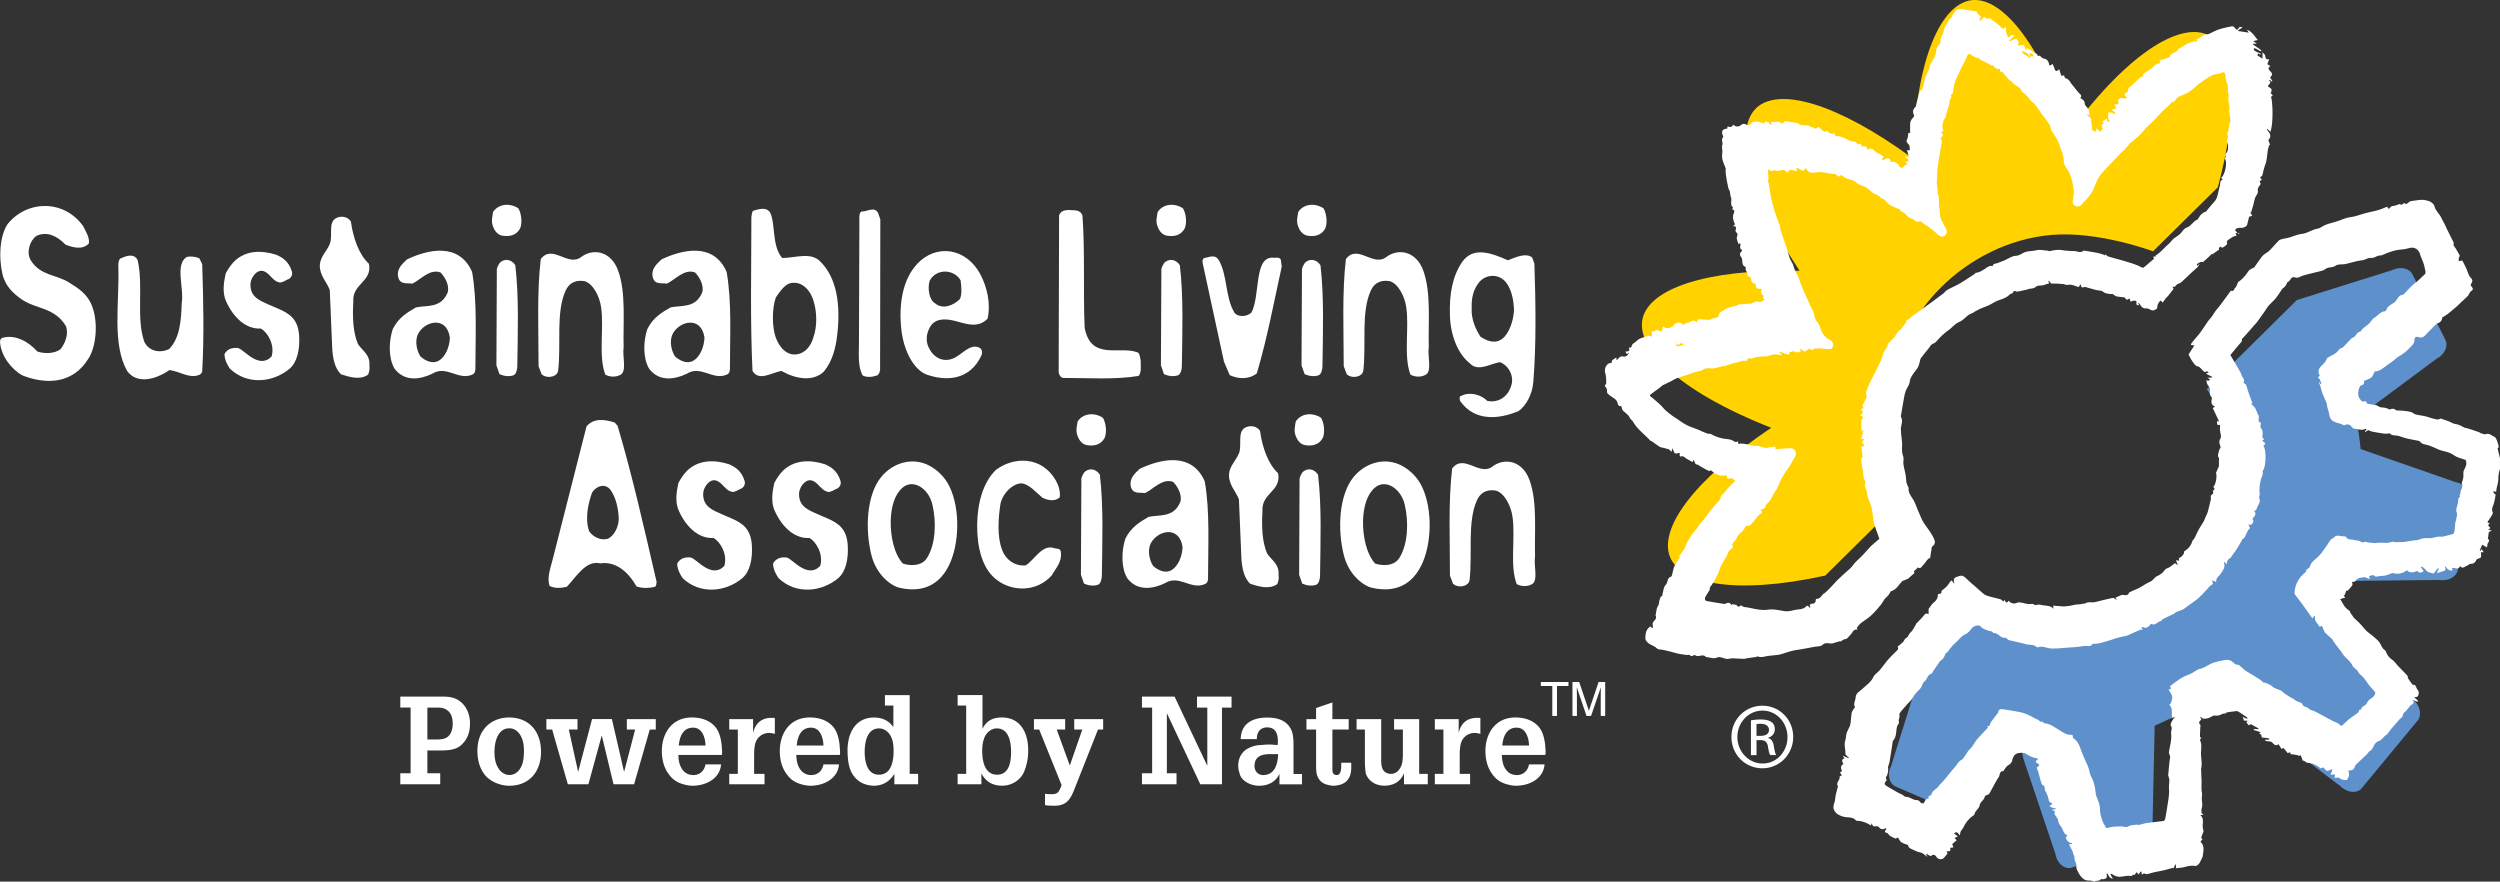 <?xml version="1.0" encoding="UTF-8"?> <svg xmlns="http://www.w3.org/2000/svg" id="Layer_1" viewBox="0 0 538.41 189.86"><rect x="0" y="0" width="538.41" height="189.86" fill="#333333" stroke="none"/><defs><style>.cls-2{fill:#fff}</style></defs><path d="M19.14 77.07C15.63 83 9.5 82.72 4.76 80.82 2.77 79.68.3 77.02.01 73.75c-.05-.52.19-.95.57-1 2.61-.76 5.51.76 7.45 2.94 1.42.52 3.7.52 4.98-.47.95-1.14 1.85-3.23 1.19-4.98-2.47-4.13-6.5-3.61-9.64-5.84-1.66-1.19-3.47-2.8-4.04-5.41-.81-3.61-.62-7.88 1.04-10.63 4.13-5.27 12.2-5.51 16.38.38.48 1.09 1.42 2.37 1.19 3.7-1.38 1.47-3.51.85-5.03.24-1.85-1.9-3.99-2.9-6.22-1.9-1.42.95-2.33 3.56-1.23 5.32 2.14 3.37 5.55 2.99 8.31 4.8 1.76 1.14 3.89 2.28 4.94 5.22 1.19 3.28.9 8.16-.76 10.97ZM42.78 80.78c-2.04.76-3.94-.76-6.27-1.09-2.99 2.04-6.93 3.13-9.11.24-3.28-5.79-1.71-14.53-1.9-22.03-.05-.9-.05-1.85.43-2.23 1.19-.52 2.9-1.23 3.7.33 1.33 5.41-.38 12.58 1.47 17.66 1.14 2.19 3.61 2.37 5.32 1.52 2.33-2.37 2.61-6.22 2.71-9.83.57-3.37-1.52-8.35 1.09-10.02.85-.19 1.9-.05 2.71.29l.62 1.28c.24 7.55.43 15.52 0 23.02 0 .43-.52.85-.76.85ZM62.38 79.4c-3.7 3.09-9.21 3.51-12.86 0-.57-.85-1.09-1.76-1.19-3.09.66-1.47 2.37-1.47 2.99-1.33 1.23.28 4.42 4.65 7.17 1.8.76-2.56-.9-5.27-2.33-6.03-3.04.19-5.84-2.19-7.5-5.93-.81-1.81-.47-4.08-.05-5.93.57-1.09 1.23-1.99 1.95-2.71 2.52-2.33 5.84-2.28 8.88-1.33 1.38.57 2.75 1.43 3.42 3.61.28.9-.43 1.66-1 1.76-.38.24-1.04.57-1.47.62-.19.05-.76-.19-.95-.29-1.14-.71-1.85-2.28-3.23-2.23-1.23.05-2.28 1.76-2.28 2.94 0 3.18 2.47 3.61 6.22 5.32 2.23.99 4.04 2.18 4.27 5.69.19 3.04-.43 5.74-2.04 7.12ZM79.56 78.78c.1.67-.05 1.38-.28 1.9-1.71 1.23-3.99.52-5.79-.05-1.42-1.23-1.85-3.61-1.95-5.79l-.52-12.39c-.62-1.71-2.23-3.18-2.14-5.36.09-1.85 1.57-3.04 2.18-4.65.62-1.71-.38-4.46 1.23-5.41.95-.57 2.52-.52 3.28.66.47 3.56 1.76 7.17 3.89 9.12.76 3.94-3.7 4.22-3.37 8.26-.19 3.09-.09 6.46 1 9.02.76 1.19 2.37 2.14 2.47 3.99v.71ZM101.59 80.73c-2.94 1.19-5.51-2.14-8.5-.24-2.56 1.23-5.93 1.8-8.12-1.09-1.38-2.33-1.23-5.98-.38-8.54 1.28-2.52 3.13-3.56 4.98-4.65 2.37-.52 5.41.24 6.84-3.23.48-1.57-.71-3.51-1.57-4.32-2.33-.81-4.23 1.57-6.03 2.42-1.19-.19-2.75.33-3.09-1.57-.28-1.71 1-2.75 1.95-3.66 4.32-2.04 11.15-3.8 14 2.71 1.14 6.41.71 14 .71 20.84 0 .81-.33 1.19-.81 1.33ZM90.05 71.9c-.81 1.57-.24 3.8.52 4.89 1.14 1 2.71 1.66 3.99.85 1.38-.81 2.28-2.99 2.33-4.94-.71-4.75-5.41-3.56-6.84-.81ZM108.28 50.77c-1-.14-1.76-.9-2.18-2.23-.33-1-.05-1.95.09-2.89 1.33-1.99 3.99-1.85 5.46-.76.66 1.14.85 3.09.38 4.27-.85 1.61-2.37 1.81-3.75 1.61Zm2.33 30.05c-.95.33-2.09.19-3.04-.24l-.66-1.9.09-20.79c.29-.81.57-1.43 1.23-1.71.95-.48 2.09-.1 2.75.95.81 6.84.52 14.67.43 21.69 0 .81-.28 1.81-.81 1.99ZM133.3 80.87c-.9.38-2.09.29-2.94-.19-1.52-3.94-.24-10.06-.9-14.48-.33-2.42-1.76-5.13-3.56-5.65-1.47-.24-3.13 0-4.08 2.04-2.14 4.65-.95 11.58-1.61 17.23-.1.71-.76 1.14-1.19 1.23-.81.24-1.66.14-2.37-.43l-.66-1.76c0-7.55-.38-15.86.47-23.07 2.47-3.23 5.7 1.52 8.5-.29 2.71-2.18 6.69-1.47 8.21 2.9 1.66 4.75 1 10.87 1.14 16.42-.33 2.09.9 5.55-1 6.03ZM156.41 80.73c-2.94 1.19-5.51-2.14-8.5-.24-2.56 1.23-5.93 1.8-8.12-1.09-1.38-2.33-1.23-5.98-.38-8.54 1.28-2.52 3.13-3.56 4.98-4.65 2.37-.52 5.41.24 6.84-3.23.47-1.57-.71-3.51-1.57-4.32-2.33-.81-4.22 1.57-6.03 2.42-1.19-.19-2.75.33-3.09-1.57-.29-1.71 1-2.75 1.95-3.66 4.32-2.04 11.16-3.8 14 2.71 1.14 6.41.71 14 .71 20.84 0 .81-.33 1.19-.81 1.33Zm-11.53-8.83c-.81 1.57-.24 3.8.52 4.89 1.14 1 2.71 1.66 3.99.85 1.38-.81 2.28-2.99 2.33-4.94-.71-4.75-5.41-3.56-6.84-.81ZM177.49 79.97c-2.37 2.33-6.12 1.66-9.21-.09-2.33.47-4.84 2.28-6.22 0-.52-10.82-.24-22.17-.24-33.09.05-.43.09-.95.33-1.38 1.23-.33 2.75-.95 3.7.33 1.23 2.66.33 7.17 2.61 9.83 2.94-.05 6.12-1.33 8.16.71 3.7 3.61 4.41 9.54 3.7 15.76-.33 2.94-1.04 5.7-2.85 7.93Zm-7.69-18.85c-1.09.57-1.99 1.85-2.71 2.94-.85 2.28-.85 6.41 0 8.69.9 2.37 2.61 3.99 4.79 3.51 1.42-.28 2.75-1.61 3.28-3.56.85-2.33.81-5.46.05-7.88-.86-2.85-3.04-4.56-5.41-3.7ZM189.55 79.64c-.09.57-.33 1.14-.71 1.23-.95.33-2.14.47-3.04 0-1.09-1.9-.81-4.56-.81-6.93l.09-26.11c0-.9-.14-2.28.62-2.28 1.09 0 2.66-1.14 3.42.33l.47 1.38-.05 32.37ZM201.65 69.15c-1.57.66-2.61 3.42-1.76 5.41 1.19 2.85 3.66 3.56 5.74 2.47 1.76-.9 3.66-3.37 5.6-1.95.33.43.33.95.14 1.47-2.56 5.46-7.69 5.55-11.77 4.13-2.9-1.05-4.98-5.32-5.46-9.54-.66-5.65.28-11.01 3.42-14.34 3.99-4.27 10.59-3.61 13.72 2.56 1.23 2.47 2.14 5.84 1.42 9.26-3.28 3.37-7.41-1.05-11.06.52Zm-1.42-8.74c-.52 1.61-.14 4.23 1.19 4.94 1.61 1.33 3.84.48 5.27-.9.57-.95.33-2.99.19-4.08-1.42-2.42-5.17-2.61-6.65.05ZM245.23 80.96c-5.17.85-10.92.43-16.28.43-.43-.05-.95-.62-.95-1.43l.09-33.61c.43-1.05 1.28-1.05 2.09-1.14 1.04.19 2.37-.24 2.94 1.19.57 7.64.14 16.23.47 24.16 1.33 7.22 7.55 3.85 11.35 5.32.47.05.57 1 .71 1.71 0 1.05.24 2.61-.43 3.37ZM251.4 50.77c-1-.14-1.76-.9-2.18-2.23-.33-1-.05-1.95.1-2.89 1.33-1.99 3.99-1.85 5.46-.76.67 1.14.86 3.09.38 4.27-.85 1.61-2.37 1.81-3.75 1.61Zm2.32 30.05c-.95.33-2.09.19-3.04-.24l-.66-1.9.1-20.79c.28-.81.57-1.43 1.23-1.71.95-.48 2.09-.1 2.75.95.81 6.84.52 14.67.43 21.69 0 .81-.28 1.81-.81 1.99ZM270.67 80.4c-1.61 1.33-3.99 1.28-5.84.38l-1.23-2.9-4.56-21.08c-.14-.57-.05-.9.19-1.19 1.14-.19 2.42-.95 3.23.38 1.9 3.13 1.38 8.02 3.37 11.3.57.95 2.56 1.09 3.7 0 1.95-3.7.43-12.39 4.89-11.77.48-.05 1.19-.14 1.43.43l.19 1.47c-1.66 7.55-3.18 15.66-5.36 22.97ZM281.68 50.77c-1-.14-1.76-.9-2.18-2.23-.33-1-.05-1.95.09-2.89 1.33-1.99 3.99-1.85 5.46-.76.67 1.14.85 3.09.38 4.27-.85 1.61-2.37 1.81-3.75 1.61Zm2.33 30.05c-.95.33-2.09.19-3.04-.24l-.67-1.9.1-20.79c.28-.81.57-1.43 1.23-1.71.95-.48 2.09-.1 2.75.95.81 6.84.52 14.67.43 21.69 0 .81-.29 1.81-.81 1.99ZM306.7 80.87c-.9.38-2.09.29-2.94-.19-1.52-3.94-.24-10.06-.9-14.48-.33-2.42-1.76-5.13-3.56-5.65-1.47-.24-3.13 0-4.08 2.04-2.14 4.65-.95 11.58-1.61 17.23-.1.71-.76 1.14-1.19 1.23-.81.24-1.66.14-2.37-.43l-.66-1.76c0-7.55-.38-15.86.47-23.07 2.47-3.23 5.7 1.52 8.5-.29 2.71-2.18 6.69-1.47 8.21 2.9 1.66 4.75 1 10.87 1.14 16.42-.33 2.09.9 5.55-1 6.03ZM330.19 82.44c-.19 2.42-1.47 4.89-3.13 6.08-3.89 1.66-9.35 2.47-12.58-2.14-.14-.28-.14-.62-.09-.99.38-.19.81-.38 1.23-.48 1.61-.33 3.42.19 4.7 1.43 1.99.43 4.27-.52 5.13-3.23.19-.57.24-1.05.19-1.61-.14-1.57-1.23-2.99-2.61-3.51-2.28.43-4.75 2.09-6.45.29-2.75-2.18-4.23-6.31-4.32-10.4-.14-4.51.52-8.4 2.66-11.49 2.37-3.37 6.31-1.9 9.83-.33 1.99-.81 3.89-1.61 5.22-.62l.48 1.33c.28 8.4.43 17.37-.24 25.68Zm-5.6-21.27c-1.52-2.37-4.61-2.23-6.12-.28-1.14 1.47-1.61 3.27-1.52 5.51-.14 2.28.86 4.56 1.9 6.12 1.43.95 3.18 1.61 4.7.43 1.47-1.14 2.42-3.89 2.52-6.27-.09-1.95-.47-3.99-1.47-5.51ZM141.09 126.36c-1.28.33-2.85.38-4.04-.09-1.85-3.32-4.6-5.41-7.74-4.94-3.09-.71-4.98 2.61-7.22 5.03-1.14.29-2.61.43-3.75-.19-.57-1.9.24-3.89.66-5.6l7.31-28.72c1.52-1.9 4.03-1.52 6.08-.85l.62.71c3.23 10.92 5.79 22.36 8.4 33.61-.05.43-.05.85-.33 1.05Zm-9.59-20.84c-1.14-1.52-3.09-.9-3.99.57-.86 2.37-1.57 5.7-.62 8.35.95 1.28 2.56 2.04 4.08 1.57 1.33-.67 2.37-2.66 2.28-4.6-.14-2.14-.62-4.27-1.76-5.89ZM159.88 124.51c-3.7 3.09-9.21 3.51-12.86 0-.57-.85-1.09-1.76-1.19-3.09.67-1.47 2.37-1.47 2.99-1.33 1.23.28 4.41 4.65 7.17 1.8.76-2.56-.9-5.27-2.33-6.03-3.04.19-5.84-2.18-7.5-5.93-.81-1.81-.47-4.08-.05-5.93.57-1.09 1.23-1.99 1.95-2.71 2.52-2.33 5.84-2.28 8.88-1.33 1.38.57 2.75 1.43 3.42 3.61.28.9-.43 1.66-1 1.76-.38.24-1.05.57-1.47.62-.19.05-.76-.19-.95-.29-1.14-.71-1.85-2.28-3.23-2.23-1.23.05-2.28 1.76-2.28 2.94 0 3.18 2.47 3.61 6.22 5.32 2.23.99 4.03 2.18 4.27 5.69.19 3.04-.43 5.74-2.04 7.12ZM180.53 124.51c-3.7 3.09-9.21 3.51-12.86 0-.57-.85-1.09-1.76-1.19-3.09.67-1.47 2.37-1.47 2.99-1.33 1.23.28 4.41 4.65 7.17 1.8.76-2.56-.9-5.27-2.33-6.03-3.04.19-5.84-2.18-7.5-5.93-.81-1.81-.47-4.08-.05-5.93.57-1.09 1.23-1.99 1.95-2.71 2.52-2.33 5.84-2.28 8.88-1.33 1.38.57 2.75 1.43 3.42 3.61.28.9-.43 1.66-1 1.76-.38.24-1.05.57-1.47.62-.19.05-.76-.19-.95-.29-1.14-.71-1.85-2.28-3.23-2.23-1.23.05-2.28 1.76-2.28 2.94 0 3.18 2.47 3.61 6.22 5.32 2.23.99 4.04 2.18 4.27 5.69.19 3.04-.43 5.74-2.04 7.12ZM204.36 121.8c-2.56 5.13-6.93 5.74-10.97 4.7-2.37-.85-4.79-3.37-5.7-6.88-1.42-5.6-1.09-13 2.09-16.9 2.71-3.27 6.93-4.23 10.3-2.47 1.66.85 3.47 2.47 4.46 4.65 2.28 4.8 2.09 12.34-.19 16.9Zm-10.06-16.71c-1.71 1.52-2.37 4.23-2.47 6.93-.09 3.42.71 7.26 2.61 9.35 1.57.52 4.08.62 5.22-1.23 1.85-2.94 2.04-7.74 1.14-11.49-.81-3.47-4.18-5.65-6.5-3.56ZM226.53 123.89c-3.27 3.7-8.69 3.61-12.1.81-2.89-2.37-3.99-6.74-3.99-11.53.05-4.98 1.33-9.35 4.08-12.01 3.89-2.85 9.78-2.94 12.82 2.23.62 1.04 1.04 2.37.9 3.7-1.04 1-2.61.66-3.75.09-1.43-1.19-2.9-2.99-4.56-3.09-1.71.09-3.85 1.85-4.46 4.37-.48 3.13-.76 7.07.33 9.92.9 2.42 3.04 3.61 5.13 3.37 1.95-1.28 3.56-4.6 6.07-3.7.57.19 1.38-.05 1.47.81.28 2.23-1.05 3.42-1.95 5.03ZM234.17 95.88c-1-.14-1.76-.9-2.18-2.23-.33-1-.05-1.95.09-2.89 1.33-1.99 3.99-1.85 5.46-.76.67 1.14.85 3.09.38 4.27-.85 1.61-2.37 1.81-3.75 1.61Zm2.33 30.05c-.95.33-2.09.19-3.04-.24l-.67-1.9.1-20.79c.28-.81.57-1.43 1.23-1.71.95-.48 2.09-.1 2.75.95.81 6.84.52 14.67.43 21.69 0 .81-.29 1.81-.81 1.99ZM259.38 125.84c-2.94 1.19-5.51-2.14-8.5-.24-2.56 1.23-5.93 1.8-8.12-1.09-1.38-2.33-1.23-5.98-.38-8.54 1.28-2.52 3.13-3.56 4.98-4.65 2.37-.52 5.41.24 6.84-3.23.47-1.57-.71-3.51-1.57-4.32-2.33-.81-4.23 1.57-6.03 2.42-1.19-.19-2.75.33-3.09-1.57-.28-1.71 1-2.75 1.95-3.66 4.32-2.04 11.16-3.8 14 2.71 1.14 6.41.71 14 .71 20.84 0 .81-.33 1.19-.81 1.33Zm-11.54-8.83c-.81 1.57-.24 3.8.52 4.89 1.14 1 2.71 1.66 3.99.85 1.38-.81 2.28-2.99 2.33-4.94-.71-4.75-5.41-3.56-6.83-.81ZM275.37 123.89c.09.67-.05 1.38-.29 1.9-1.71 1.23-3.99.52-5.79-.05-1.43-1.23-1.85-3.61-1.95-5.79l-.52-12.39c-.62-1.71-2.23-3.18-2.14-5.36.09-1.85 1.57-3.04 2.18-4.65.62-1.71-.38-4.46 1.23-5.41.95-.57 2.52-.52 3.28.66.47 3.56 1.76 7.17 3.89 9.12.76 3.94-3.7 4.22-3.37 8.26-.19 3.09-.1 6.46 1 9.02.76 1.19 2.37 2.14 2.47 3.99v.71ZM281.16 95.88c-1-.14-1.76-.9-2.19-2.23-.33-1-.05-1.95.09-2.89 1.33-1.99 3.99-1.85 5.46-.76.67 1.14.85 3.09.38 4.27-.85 1.61-2.37 1.81-3.75 1.61Zm2.33 30.05c-.95.33-2.09.19-3.04-.24l-.66-1.9.09-20.79c.29-.81.57-1.43 1.23-1.71.95-.48 2.09-.1 2.75.95.81 6.84.52 14.67.43 21.69 0 .81-.28 1.81-.81 1.99ZM306.09 121.8c-2.56 5.13-6.93 5.74-10.96 4.7-2.37-.85-4.8-3.37-5.7-6.88-1.43-5.6-1.09-13 2.09-16.9 2.71-3.27 6.93-4.23 10.3-2.47 1.66.85 3.47 2.47 4.46 4.65 2.28 4.8 2.09 12.34-.19 16.9Zm-10.07-16.71c-1.71 1.52-2.37 4.23-2.47 6.93-.09 3.42.71 7.26 2.61 9.35 1.57.52 4.08.62 5.22-1.23 1.85-2.94 2.04-7.74 1.14-11.49-.81-3.47-4.18-5.65-6.5-3.56ZM329.58 125.98c-.9.38-2.09.29-2.94-.19-1.52-3.94-.24-10.06-.9-14.48-.33-2.42-1.76-5.13-3.56-5.65-1.47-.24-3.13 0-4.08 2.04-2.14 4.65-.95 11.58-1.61 17.23-.1.71-.76 1.14-1.19 1.23-.81.24-1.66.14-2.37-.43l-.66-1.76c0-7.55-.38-15.86.47-23.07 2.47-3.23 5.7 1.52 8.5-.29 2.71-2.18 6.69-1.47 8.21 2.9 1.66 4.75 1 10.87 1.14 16.42-.33 2.09.9 5.55-1 6.03Z" class="cls-2"></path><path d="m528.8 103.82-20.41-7.11c-.2-2.19-.52-4.38-.99-6.56l17.34-12.89c1.73-.89 2.58-2.72 1.9-4.08l-7.08-14.08c-.68-1.36-2.65-1.76-4.4-.91l-20.5 6.43-19.4 19.2a29.496 29.496 0 0 1 6.29 18.24c0 16.38-13.28 29.64-29.64 29.64-6.99 0-20.01 4.82-25.08.78l-12.88 12.01-.38.37-6.28 20.07c-.88 1.74-.49 3.71.85 4.41l11.61 5.03c1.35.69 3.18-.13 4.09-1.85l9.86-14.64c2.15.48 1.49 3.29 2.06 5.51l6.9 20.48c.31 1.93 1.79 3.29 3.29 3.06l15.4-5.13c1.49-.23 2.49-1.98 2.22-3.9l.47-21.61c1.01-.44 2.01-.9 3-1.39.99-.5 12.26-3.09 13.21-3.64l23.82 18.07c1.39 1.37 3.39 1.61 4.46.54l11.97-14.49c1.07-1.06.85-3.06-.5-4.46l-18.53-23.3c1.13-1.91 1.39-.47 2.29-2.49l21.61-.23c1.93.3 3.68-.68 3.93-2.18l2.55-15.56c.24-1.5-1.11-2.99-3.03-3.32Z" style="fill:#5e91cc"></path><path d="M475.66 7.6c-5.57-2.88-16.62 2.85-29.83 20.7C439.15 8.75 430.91-.81 424.52.05c-6.22.84-11.98 11.87-12.56 34.07-16.68-12.19-28.91-15.28-33.65-10.92-4.61 4.25-3.01 16.6 9.25 35.11-20.65-.41-32.45 4.06-33.82 10.36-1.34 6.12 7.06 15.32 27.71 23.46-17.15 11.5-24.25 21.94-21.76 27.89 2.32 5.54 13.54 8.26 33.41 3.94l8.16-8.08 4.91-4.84.91-.9s-.05-.08-.08-.11l2.49-4.76c-3.81-5.12-1.8-13.4-1.8-20.28 0-17 15.85-32.78 34.06-34.39 10.16-.9 21.93 3.52 21.94 3.53l1.01-1.01 4.81-4.75 8.14-8.05c4.89-18.32 3.48-29.9-1.99-32.73Z" style="fill:#ffd200"></path><path d="M379.58 151.99c3.68 0 6.61 2.99 6.61 6.72s-2.93 6.75-6.64 6.75-6.66-2.96-6.66-6.75 2.99-6.72 6.66-6.72h.03Zm-.03 1.05c-2.96 0-5.38 2.54-5.38 5.68s2.42 5.71 5.41 5.71c2.99.03 5.38-2.51 5.38-5.68s-2.39-5.71-5.38-5.71h-.03Zm-1.26 9.59h-1.2v-7.5c.63-.09 1.23-.18 2.12-.18 1.14 0 1.88.24 2.33.57.45.33.69.84.69 1.55 0 .99-.66 1.58-1.46 1.82v.06c.66.12 1.11.72 1.26 1.82.18 1.17.36 1.61.48 1.85h-1.26c-.18-.24-.36-.93-.51-1.91-.18-.96-.66-1.31-1.61-1.31h-.84v3.23Zm0-4.15h.87c.99 0 1.82-.36 1.82-1.28 0-.66-.48-1.32-1.82-1.32-.39 0-.66.03-.87.06v2.54ZM86.21 168.9v-2.37h2.22v-14.16h-2.22v-2.35h8.92c1.74 0 3.22.18 4.51 1.53 1.08 1.13 1.58 2.69 1.58 4.24 0 1.9-.53 3.48-1.98 4.75-1.27 1.08-3.14 1.08-4.72 1.08h-2.48v4.91h2.77v2.37h-8.6Zm5.83-16.51v6.86h1.82c.98 0 2.06 0 2.8-.79.66-.71.84-1.72.84-2.67s-.24-2.03-.95-2.64c-.84-.76-1.64-.76-2.69-.76h-1.82ZM104.43 166.89c-1.16-1.45-1.61-3.3-1.61-5.12 0-1.98.48-3.77 1.85-5.25 1.24-1.32 3.11-2 4.91-2 4.51 0 6.94 3.14 6.94 7.39s-2.51 7.31-6.83 7.31c-1.9 0-4.06-.84-5.25-2.32Zm2.06-5.03c0 1.16.11 2.22.66 3.27.5 1 1.4 1.77 2.58 1.77 1.27 0 2.14-.9 2.61-1.98.4-.92.5-2.14.5-3.11 0-1.16-.11-2.16-.63-3.22-.5-.98-1.34-1.74-2.53-1.74-2.53 0-3.19 3.06-3.19 5.01ZM124.37 154.87v2.24h-1.87l2 9.07h.03l2.98-11.32h4.27l2.61 11.32h.03l2.37-9.07H135v-2.24h6.23v2.24h-1.29l-3.38 11.79h-4.43l-2.53-10.52-2.88 10.52h-4.43l-3.38-11.79h-1.24v-2.24h6.7ZM146.11 162.59c-.03 2 .82 4.33 3.22 4.33 1.4 0 2.37-.95 2.61-2.29h3.35c-.24 3.09-3.3 4.59-6.15 4.59-.9 0-2.11-.29-2.93-.66-.92-.42-1.53-.95-2.14-1.77-1.11-1.43-1.53-3.27-1.53-5.04 0-3.85 2.19-7.23 6.44-7.23 1.87 0 3.64.5 4.93 1.87 1.13 1.21 1.48 3.19 1.56 4.77.03.42.08.82.03 1.21 0 .08-.03.13-.03.21h-9.36Zm5.83-2.03c-.03-1.58-.66-3.85-2.66-3.85-2.22 0-2.93 2-3.09 3.85h5.75ZM162.2 157.85c.55-2.45 2.22-3.45 4.67-3.22v3.43c-.4-.11-.82-.21-1.24-.21-1.29 0-2.43.79-2.88 1.98-.34.95-.34 2.24-.34 3.22v3.61h2.24v2.24h-7.6v-2.24h1.85v-9.55h-1.85v-2.24h5.14v2.98ZM171.51 162.59c-.03 2 .82 4.33 3.22 4.33 1.4 0 2.37-.95 2.61-2.29h3.35c-.24 3.09-3.3 4.59-6.15 4.59-.9 0-2.11-.29-2.93-.66-.92-.42-1.53-.95-2.14-1.77-1.11-1.43-1.53-3.27-1.53-5.04 0-3.85 2.19-7.23 6.44-7.23 1.87 0 3.64.5 4.93 1.87 1.13 1.21 1.48 3.19 1.56 4.77.03.42.08.82.03 1.21 0 .08-.03.13-.03.21h-9.36Zm5.83-2.03c-.03-1.58-.66-3.85-2.66-3.85-2.22 0-2.93 2-3.09 3.85h5.75ZM192.61 166.66c-1.13 1.82-2.61 2.51-4.35 2.56-2.37-.05-3.85-1.16-4.7-2.56-.5-.82-1.03-2.24-1.03-5.09 0-3.59 1.64-7.04 5.7-7.04 1.71 0 3.19.63 4.17 2.08v-4.67h-1.82v-2.24h5.33v16.96h1.82v2.24h-5.12v-2.24Zm-.82-8.21c-.5-.9-1.42-1.58-2.48-1.58-2.58 0-3.09 3.03-3.09 5.04s.48 4.93 3.06 4.93c2.72 0 3.17-3.01 3.17-5.12 0-1.08-.11-2.32-.66-3.27ZM211.6 156.95c.87-1.77 2.24-2.43 4.17-2.43 4.09 0 5.67 3.43 5.67 7.07 0 1.48-.21 3.16-1.05 4.96-.21.45-1.58 2.66-4.62 2.66-1.43 0-3.3-.47-4.41-2.66v2.35h-5.12v-2.24h1.84v-14.72h-1.84v-2.24h5.35v7.25Zm.48 1.74c-.42.95-.55 2-.55 3.03 0 2.08.5 5.12 3.19 5.12s3.03-2.9 3.03-4.93-.45-5.04-3.09-5.04c-1.13 0-2.14.84-2.58 1.82ZM222.68 154.87h6.72v2.24h-1.82l2.69 7.41.13.34 2.69-7.75h-1.74v-2.24h6.23v2.24h-1.11l-5.01 12.66c-.84 2.19-1.66 3.75-4.3 3.75-.71 0-1.42 0-2.11-.13v-2.43c.47.03.95.08 1.42.08 1.27 0 1.53-.42 1.98-1.5l.18-.45-4.83-11.97h-1.13v-2.24ZM245.94 168.9v-2.37h2.19v-14.14h-2.19v-2.37h7.02l7.02 14.85h.03v-12.48h-2.22v-2.37h7.44v2.37h-2.06v16.51h-4.67l-7.17-15.24h-.03v12.87h2.08v2.37h-7.44ZM275.54 166.66c-.79 1.77-2.48 2.56-4.38 2.56s-3.85-1.11-4.17-2.56c-.29-.92-.32-1.4-.32-1.82 0-1.19.47-2.37 1.37-3.16.68-.63 2.27-1.19 3.19-1.21.66-.03 1.37-.13 2.03-.13s1.27.08 1.9.11c.18-1.69-.05-3.8-2.24-3.8-1.53 0-2.27 1.05-2.24 2.53h-3.48c.08-3.43 2.64-4.64 5.73-4.64 2.19 0 4.25.58 5.2 2.74.21.47.26.76.34 1.32.08.61.11 1.19.11 1.79v6.3h1.82v2.22h-4.85v-2.24Zm-1.93-4.25c-1.79 0-3.43.42-3.43 2.56 0 1.08.71 1.95 1.85 1.95 2.56 0 3.16-2.45 3.24-4.51h-1.66ZM291.02 165.21c0 1.66-.53 3.19-2.27 3.75-.29.11-1.16.26-1.45.26-.63 0-1-.11-1.61-.26-1.21-.37-1.87-1.21-2.14-2.4-.13-.58-.11-1.82-.11-2.45v-6.99h-2.08v-2.24h2.08v-2.4l3.51-1.19v3.59h3.51v2.24h-3.51v8.78c0 .26.16.79.42.9 1.61.66 1.5-1.58 1.48-2.53h2.16v.95ZM302.36 166.55c-.71 1.79-2.32 2.66-4.19 2.66-2.14 0-3.56-1.21-4.04-2.66-.18-1.53-.18-2.08-.18-2.48v-6.96h-1.79v-2.24h5.3v8.36c0 .79-.03 1.71.34 2.45.32.66 1.06.98 1.77.98 1.14 0 1.85-.82 2.24-1.79.34-.9.32-2.08.32-3.03v-4.72h-1.9v-2.24h5.41v11.79h1.85v2.24h-5.12v-2.35ZM314.15 157.85c.56-2.45 2.22-3.45 4.67-3.22v3.43c-.4-.11-.82-.21-1.24-.21-1.29 0-2.43.79-2.87 1.98-.34.95-.34 2.24-.34 3.22v3.61h2.24v2.24h-7.6v-2.24h1.85v-9.55h-1.85v-2.24h5.14v2.98ZM323.46 162.59c-.03 2 .82 4.33 3.22 4.33 1.4 0 2.38-.95 2.61-2.29h3.35c-.24 3.09-3.29 4.59-6.14 4.59-.9 0-2.11-.29-2.93-.66-.92-.42-1.53-.95-2.13-1.77-1.11-1.43-1.53-3.27-1.53-5.04 0-3.85 2.19-7.23 6.43-7.23 1.87 0 3.64.5 4.93 1.87 1.13 1.21 1.48 3.19 1.55 4.77.03.42.08.82.03 1.21 0 .08-.03.13-.03.21h-9.36Zm5.84-2.03c-.03-1.58-.66-3.85-2.67-3.85-2.21 0-2.93 2-3.09 3.85h5.75ZM337.79 146.88v.86h-2.47v6.44h-1.01v-6.44h-2.47v-.86h5.94ZM338.67 146.88h1.43l2.09 6.18 2.09-6.18h1.42v7.31h-.96v-4.31c0-.15 0-.4.01-.74 0-.34.01-.71.01-1.11l-2.1 6.16h-.98l-2.09-6.16v.22c0 .18 0 .45.01.82 0 .37.01.64.01.81v4.31h-.96v-7.31ZM538.41 98.78c-.15-.73-.34-1.46-.52-2.19.07-.1.28-.27.25-.39-.11-.5-.26-1-.45-1.47-.11-.26-.3-.59-.53-.68-.58-.22-1.02-.82-1.79-.55-.31.11-.74-.11-1.1-.2-.12-.03-.22-.17-.34-.21-.83-.29-1.66-.57-2.5-.84-.22-.07-.48-.06-.68-.16-.62-.31-1.19-.67-1.92-.77-.55-.08-1.06-.43-1.59-.63-.38-.15-.77-.27-1.16-.4-.18-.06-.42-.19-.53-.12-.51.32-1 .1-1.48-.01-.61-.14-1.2-.38-1.81-.52-.67-.16-1.36-.21-2.03-.39-.34-.09-.61-.4-.95-.5-.5-.14-1.02-.21-1.54-.27-.54-.06-1.09-.06-1.72-.1-.21-.38-.93-.46-1.3-.17-.38-.15-.68-.3-1-.37-.49-.12-1.09-.04-1.45-.31-.57-.41-1.17-.35-1.77-.47-.26-.05-.72-.08-.75-.21-.19-.72-.7-.32-.98-.37-.97-.77-1.04-1.73-.73-2.75.09-.28.28-.71.47-.74.77-.1.56-.72.72-1.14.04.04.08.08.13.12.45-.22.93-.38 1.33-.67.25-.19.36-.57.55-.86.13-.21.05-.53.54-.5.39.03.83-.26 1.2-.49.67-.43 1.26-.98 1.94-1.39.67-.41 1.15-1.02 1.86-1.41.85-.47 1.63-1.13 2.3-1.85.4-.43.95-.86.9-1.64-.03-.45.39-.75.83-.58 1 .39 1.44-.33 1.98-.88.47-.48.94-.96 1.42-1.43.21-.21.43-.41.72-.68.49.05 1.12-.72 1.01-1.19.46-.3.9-.55 1.29-.85.68-.53 1.34-1.1 1.99-1.66.22-.19.41-.41.61-.6.56-.52 1.12-1.04 1.67-1.57.09-.08.12-.22.19-.32.14-.22.25-.51.45-.66.5-.35.55-.54.16-1.01-.17-.21-.29-.4-.05-.71.3-.4.26-.85-.16-1.23-.17-.16-.3-.39-.4-.61-.21-.47-.36-.96-.57-1.43-.23-.5-.49-.99-.74-1.48-.06-.11-.17-.18-.15-.17-.29.07-.5.11-.7.16 0-.27 0-.54.03-.8.02-.14.23-.31.2-.38-.25-.5-.55-.99-.83-1.48-.19-.33-.59-.72-.52-.98.12-.43-.12-.63-.25-.91-.23-.48-.47-.95-.71-1.43-.18-.36-.35-.72-.53-1.08-.12-.26-.23-.53-.36-.78-.27-.53-.57-1.05-.83-1.59-.39-.83-1.16-1.39-1.41-2.34-.14-.54-.7-1.02-1.32-1.21-.46-.14-.94-.24-1.42-.24-.55 0-1.1.11-1.65.17-.24.03-.48.08-.87.14-.22.15-.81.67-.92.58-.52-.4-.73.14-1.08.24-.06-.14-.12-.26-.12-.28-.43.15-.8.29-1.18.4-.22.07-.49.03-.69.14-.23.13-.39.36-.61.57-.1-.13-.23-.29-.37-.47-.64.24-1.26.53-1.9.71-.93.27-1.88.44-2.82.69-.73.19-1.45.46-2.19.65-.61.15-1.24.2-1.84.37-.68.19-1.34.5-2.01.71-1.07.35-2.2.53-3.19 1.13-.32.19-.67.4-1.03.46-1.19.21-2.18.98-3.4 1.13-.96.12-1.87.55-2.82.81-.6.16-1.23.21-1.8.42-.31.11-.55.45-.8.71-.54.56-1.03 1.17-1.59 1.7-.39.37-.92.6-1.31.98-.38.37-.65.83-.97 1.26-.32.44-.62.88-.94 1.33-.38.23-.95.38-1.21.76-.61.89-1.25 1.72-2.16 2.32-.06.04-.1.12-.14.18-.19.39-.29.88-.59 1.13-.26.22-.28.89-.89.63-.03-.01-.1.07-.14.12-.4.55-.8 1.1-1.2 1.64-.38.52-.76 1.05-1.16 1.57-.26.34-.56.64-.81.99-.3.41-.55.86-.85 1.27-.24.33-.53.61-.77.94-.58.83-1.14 1.68-1.72 2.51-.18.26-.41.5-.62.75-.41.49-.82.97-1.22 1.47-.08.1-.11.26-.17.42.27.04.46.06.76.11-.45.7-.86 1.33-1.25 1.92.22.41.41.91.71 1.33.33.46.7 1.12 1.16 1.22.83.19 1.01 1.01 1.7 1.28q.41-.35.74.06c-.14.07-.29.13-.57.27.54.27.95.48 1.37.69-.01.04-.03.08-.04.13-.31.02-.63.04-1.07.06.31.16.46.23.62.31-.08.1-.14.29-.23.3-.2.02-.4-.04-.57-.06.06.24.09.55.21.82.11.26.34.47.48.73.08.15.15.36.12.52-.12.58-.12 1.09.33 1.56.1.11.05.41 0 .61-.14.64.11 1.17.74 1.41-.17.11-.3.2-.49.32.47.98.91 1.93 1.36 2.89-.14-.02-.32-.04-.47-.06.03.27.04.51.1.73.02.06.2.1.31.11.09 0 .19-.05.29-.08 0 .1-.02.21-.03.31 0 .26-.03.52-.01.78.04.65.37 1.46.1 1.9-.5.79-.05 1.28.04 1.87-.19.33-.34.67-.42 1.02-.08.36-.24.85-.07 1.07.31.41.09.76.12 1.13.02.26 0 .53 0 .87-.17.38-.38.85-.63 1.42.28.69-.03 2.53-.6 3.05.48.35.23.61-.08.82.32.67-.33.85-.44 1.04 0 .41.04.64 0 .85-.2.89-.42 1.77-.65 2.65-.06.23-.18.44-.27.66-.13.27-.24.53-.35.8-.06.15-.1.31-.18.45-.48.83-1.04 1.62-1.45 2.48-.35.73-.62 1.48-1.06 1.82-.31 1.22-1.04 1.81-1.82 2.33.19.36-.5 1.23-1.11 1.42.03.17.06.34.1.55-.24-.04-.41-.07-.71-.11.14.37.25.65.42 1.09-.31-.22-.47-.34-.63-.45-.55.38-1.06.89-1.67 1.1-.51.17-.63.59-.94.87-.24.21-.49.4-.76.57-.24.15-.53.24-.75.41-.32.26-.58.61-.91.86-.29.21-.66.32-.97.5-.6.34-1.17.72-1.77 1.04-.39.21-.82.36-1.22.54-.27.12-.53.25-.9.43-.11.45-.47.67-1.11.54-.15-.03-.33-.07-.46-.02-.44.17-.87.38-1.34.58.02.05.11.22.27.53-.37-.22-.63-.51-.82-.47-.99.18-1.96.44-2.94.67-.38.09-.75.22-1.14.26-.45.05-.9-.01-1.35.03-.21.02-.41.19-.63.23-.52.1-1.04.2-1.56.22-.47.02-.9.13-1.35.23-.5.11-1.01.15-1.52.19-.25.02-.51-.02-.77-.03 0 0 0-.02-.01-.02-.54-.04-1.08-.07-1.64-.11.03.17.07.34.13.67-.72-.69-1.52-.64-2.28-.75-.48-.07-.92-.26-1.46-.05-.25.1-.68-.32-.98-.26-.91.2-1.7-.24-2.55-.3-.18-.01-.39-.02-.55.05-.75.32-1.37.2-1.88-.44-.37.64-.64.41-.85-.16-.14.15-.24.27-.3.35-.2-.17-.34-.4-.54-.46-.85-.25-1.73-.43-2.59-.68-.35-.1-.73-.23-1.01-.45-.72-.57-1.39-1.2-2.08-1.81-.26-.22-.53-.43-.78-.66-.38-.34-.74-.69-1.11-1.03-.1-.09-.2-.19-.31-.25-.2-.1-.42-.25-.62-.23-.41.06-.81.19-1.19.35-.17.07-.36.26-.39.43-.05.26.02.54.06.99-.23-.33-.35-.5-.53-.75-.18.16-.38.27-.47.44-.37.7-.94 1.19-1.55 1.65-.08.06-.2.15-.19.2.1.62-.37.6-.77.65 0 .77-.28 1.33-.88 1.81-.44.35-.73.87-1.09 1.32-.01.02-.03.03-.04.05v1.15c-.41-.21-.68-.17-.98.22-.5.66-1.12 1.22-1.69 1.83-.05.06-.05.16-.09.23-.35.55-.62 1.2-1.09 1.62-.46.41-.54 1.14-1.19 1.36-.06.02-.08.15-.12.22-.13.19-.23.42-.39.57-.38.35-.79.67-1.18 1.01.05.02.1.05.16.07-.02.17.03.4-.06.5-.64.69-1.35 1.32-1.97 2.02-.67.76-1.24 1.61-1.9 2.38-.44.53-1.11.92-1.39 1.51-.53 1.1-1.48 1.73-2.32 2.5-.6.54-1.43.95-1.5 1.88-.06.75-.58 1.5-.12 2.07-.27.42-.54.73-.68 1.1-.13.32-.1.7-.16 1.06-.12.72-.04 1.47-.38 2.15-.23.46-.47.92-.62 1.41-.14.48-.11 1.01-.27 1.48-.32.97.08 1.92.02 2.87-.01.19.3.42.48.61.07.07.17.11.26.16l-.09.18c-.35-.16-.7-.31-1.23-.54.2.3.29.43.39.57-.8.29-.45.79-.23 1.24-.6.32-.68.76-.27 1.53-.81.2-.2.6-.1.9-.18.12-.48.26-.47.32.17.73-.91 1.26-.32 2.05.03.04-.08.18-.1.28-.19.79-.45 1.58-.51 2.38-.02.25-.06.44-.13.68-.16.51-.35 1.13-.19 1.58.34.92 1.17 1.36 2.11 1.62.9.25 1.97-.05 2.69.82.06.07.24.05.36.06 1.03.07 1.96.43 2.83 1 .07-.16.14-.33.21-.49.12.55.33.79.9.66.19-.04.52.05.63.19.45.61.95.51 1.55.19 0 .13.04.26 0 .32-.34.37-.41.6.2.76.24.06.38.43.62.59.37.24.77.44 1.18.59.12.05.32-.12.55-.22.23.34.39.78.7 1 .43.3.98.44 1.47.64.06.28.19.54.39.66.51.29 1.06.5 1.66.78.27.07.66.12.99.29.36.18.66.48 1.13.84-.14-.3-.2-.43-.27-.56l.09-.12c.29.17.58.34.88.51.52-.45.93-.39 1.31.22.32.5 1.17.57 1.55.13.26-.3.52-.61.78-.91-.05-.11-.13-.27-.23-.47.33-.04.56-.06.79-.09.02-.25.03-.46.04-.69.21-.02.39-.05.65-.08-.08-.26-.15-.48-.24-.73.3-.26.61-.52.95-.81-.09-.1-.26-.3-.44-.5.23-.12.47-.23.71-.35-.27-.2-.54-.4-.84-.61.6-.57.84-.11 1.24.4.12-.44.13-.8.3-1.02.24-.3.44-.58.62-.95.45-.91 1.12-1.7 1.98-2.29.1-.07.25-.15.26-.24.12-.83 1-1.2 1.15-2.06.12-.71 1.02-1.07 1.1-1.89 0-.08.25-.14.38-.21.18-.09.42-.14.53-.29.23-.3.38-.66.57-.99.49-.88.94-1.79 1.5-2.62.3-.45.11-1.33 1.03-1.28 0 0 0-.04.02-.06.31-.47.57-.96 1.11-1.27.35-.2.7-.64.77-1.02.15-.82.56-1.38 1.32-1.53.53-.1 1.22-.09 1.66.17.64.38 1.24.77 1.99.87.21.03.4.15.65.25-1.39.8.27.85.18 1.39-.16.14-.38.32-.55.46.12.32.24.6.33.89.19.65.34 1.31.54 1.96.1.33.21.8.45.92.44.21.42.49.42.85 0 .15.06.32.14.45.42.66.61 1.39.77 2.14.03.13.26.22.4.33.11.09.23.17.36.27-.21.15-.38.26-.69.48.33.16.55.29.77.37.2.07.41.08.62.12 0 .07-.02.13-.03.19-.22.02-.43.05-.83.09l.74.39c-.07.17-.21.34-.17.44.22.57.76.94.84 1.66.07.57.61 1.07.87 1.64.26.58.43 1.21 1.11 1.36-.14.19-.42.42-.38.53.23.6.57 1.13 1.34 1.16v.16c-.18.04-.37.07-.65.13.24.45.49.93.81 1.52.03.13.08.41.16.67.05.15.24.3.22.43-.1.54.16.97.33 1.45.11.31.06.67.1 1.17.19.36.43.92.77 1.41.27.38.62.75 1.03.96.6.3 1.36.03 1.97.4.04.02.13 0 .18-.03.41-.28 1.06 0 1.35-.58 0 0 .2.13.3.11.23-.03.48-.08.69-.18.12-.06.24-.25.25-.39.02-.22-.05-.46-.07-.69h.18c.3.45.45 1.09 1.18 1.12-.19-.35-.36-.64-.52-.92l.18-.15c.31.17.6.37.93.5.29.11.61.18.91.16.59-.03 1.17-.15 1.75-.21.36-.04.78.24 1.08-.22.03-.05.25.03.36.05.14-.22.27-.4.39-.6.07.06.11.08.14.11.11.13.22.26.32.39.09-.13.17-.28.27-.4.08-.1.19-.17.37-.31.02.32.04.53.05.74.2-.1.46-.32.55-.26.44.26.82.1 1.23-.02.3-.09.6-.17.91-.24.69-.15 1.39-.27 2.07-.43.68-.16 1.35-.36 2.03-.54.02.05.05.1.07.16.11-.28.22-.57.33-.85h.17v.8c.61-.08 1.19-.09 1.73-.23.84-.22 1.67-.45 2.55-.23.04 0 .09-.08.15-.1.72-.31.85-1.06 1.18-1.63.19-.32.21-.76.26-1.15.12-.86.14-1.71-.6-2.39.15-.16.3-.33.45-.49-.12-.14-.23-.27-.29-.35.19-.52.37-.98.54-1.45.01-.04-.07-.11-.08-.16-.05-.27-.12-.54-.13-.81-.01-.86.3-1.77-.51-2.43.22-.05.4-.08.76-.16-.33-.16-.49-.23-.48-.23 0-.45-.08-.8.02-1.09.31-.9-.1-1.79.06-2.69.08-.44-.08-.92-.1-1.38-.02-.6.01-1.19.01-1.79 0-.3-.03-.6-.04-.9-.02-.59-.04-1.18-.06-1.84.27-.98 0-2.03-.02-3.08-.03-1.02.27-2.13-.27-3.13.11-.09.22-.17.33-.26-.1-.15-.28-.29-.28-.42 0-.59.04-1.19.06-1.78 0-.25.11-.59-.01-.73-.49-.54-.08-.81.25-1.12-.08-.16-.15-.31-.23-.46l.12-.12c.16.13.3.35.47.37.34.04.69 0 1.02-.08.33-.08.63-.27.94-.41.12-.06.25-.18.36-.17.53.05 1.04.06 1.53-.21.24-.13.52-.18.78-.27l.06.15c.15-.12.28-.31.45-.34.67-.12 1.35-.2 2.03-.28.13-.01.3.02.41.09.61.38 1.21.78 1.8 1.19.11.07.17.21.25.31-.14 0-.3.01-.43-.03-.17-.06-.32-.18-.61-.35.1.43.16.68.2.83.31.02.56.03.82.04-.1.13-.21.26-.28.36.17.21.35.42.54.64.19-.14.35-.26.39-.29.62.34 1.15.64 1.68.93-.01.06-.02.12-.04.18-.31-.02-.62-.03-.94-.05l-.03.23c.5.15.99.3 1.47.45-.1.11-.21.24-.29.33.19.12.47.21.46.29-.05.71.44.57.86.6.28.02.56.1.84.15-.01.08-.03.15-.04.23-.28.01-.56.03-.84.04-.01.06-.03.13-.04.19.23.05.45.12.68.14.34.03.63 0 .94.33.27.29.7.8 1.28.29.23.35.44.69.67 1.04.11-.07.23-.14.4-.23l.91 1.11c.05-.02.27-.09.53-.17l.18.57c.02-.06.03-.12.05-.18.51.08 1.03.16 1.54.25-.01.06-.02.11-.04.17.19-.08.39-.16.55-.23.18.5.33.91.47 1.32.03-.05.07-.1.1-.15l.78.5c1.18.03 2.12.55 3.02 1.24.27-.25.48-.33.79.08.17.22.49.62.97.3.2-.13.48-.14.74-.2-.15.38-.27.69-.46 1.16.38-.03.65-.05.98-.07-.03.23-.07.5-.1.74.38 0 .86-.15 1.05.03.5.46 1.04.43 1.62.42.16-.32.38-.6.43-.92.05-.35-.07-.73-.12-1.12.85.04 1.27-.3 1.45-.98.03-.13.14-.25.25-.35.42-.41.85-.8 1.27-1.2.37-.35.74-.7 1.1-1.06.17-.17.27-.42.46-.53.49-.29.72-.72.96-1.22.19-.4.58-.86.98-.97.73-.2.99-.88 1.55-1.24.42-.27.7-.77 1.03-1.16.03-.03.02-.08.05-.11.6-.69 1.19-1.38 1.79-2.06.29-.33.8-.64.84-1 .05-.55.45-.67.7-.97.26-.31.51-.63.77-.94.08-.09.14-.22.24-.27.52-.24.82-.54.37-1.16.42.17.75.3 1.09.44.04-.07.08-.13.11-.2-.27-.26-.54-.51-.87-.82.29-.02.5.03.62-.05.49-.36.52-1.12.09-1.59-.32-.35-.23-1.11-1-1.01-.03 0-.06-.05-.09-.09-.31-.43-.63-.85-.91-1.3-.1-.16-.04-.44-.15-.57-.62-.68-1.28-1.33-1.92-2-.45-.47-.82-1.05-1.34-1.42-.76-.53-1.21-1.21-1.4-1.9-.31-.29-.55-.44-.69-.66-.28-.43-.46-.93-.77-1.32-.37-.45-.83-.82-1.27-1.2-.46-.4-.98-.73-1.42-1.15-.5-.48-.91-1.05-1.39-1.55-.43-.45-.91-.87-1.36-1.3-.1-.2-.24-.37-.37-.56-.13-.18-.25-.36-.36-.54-.07-.12-.09-.31-.19-.38-.62-.43-1.13-.94-1.46-1.63-.15-.31-.36-.58-.54-.87.36-.12.69-.22 1.11-.36-.17-.19-.26-.28-.35-.39.53-.24.26-1.25.88-1.08.34-.38.58-.64.79-.91.11-.15.25-.35.23-.5-.04-.3-.25-.57.33-.5.17.02.38-.33.59-.49.15-.12.32-.27.5-.31.45-.11.92-.16 1.38-.24-.01.04-.03.07-.04.11.3.1.6.19.97.31-.07-.29-.1-.46-.14-.62.34-.06.88-.29 1-.16.35.42.68.26 1.07.19.49-.08 1.01-.04 1.48-.16.56-.14 1.09-.4 1.45-.53 1.28.36 2.25.08 3.13-.6.53.57 1.34.62 2.19.13.46.6.95.42 1.42.05-.2-.26-.39-.52-.59-.77.06-.07.12-.13.18-.2.2.15.4.28.58.44.25.23.45.56.74.71.41.2.89.26 1.25.36.35-.45.62-.81.9-1.16.06.04.12.08.18.13-.11.25-.23.51-.42.95.71-.23 1.27-.39 1.81-.6.06-.02.06-.28.04-.43 0-.1-.09-.2-.14-.3.03-.04.06-.09.1-.13.46.45.82 1.11 1.61.83-.06-.16-.11-.31-.17-.46.6-.27 1.4.6 1.72-.43.22.14.44.38.58.34.39-.11.75-.33 1.11-.51.22-.11.44-.34.65-.33.85.05 1.07-.59 1.29-.97.41-.19.81-.25.89-.44.12-.29.03-.68.03-1.09h.57c-.16-.26-.28-.44-.4-.64-.11.12-.21.24-.31.35-.05-.02-.09-.05-.14-.07l.53-1.25c.37.2.69.39 1.04.58.09-.41.07-.79.24-1.01.33-.42.19-.68-.05-.87.08-.55.15-1.01.21-1.46.16-.06.32-.11.65-.23-.36-.14-.53-.21-.8-.31.21-.12.34-.18.49-.27-.19-.23-.35-.44-.53-.67.12-.1.24-.19.39-.31-.23-.14-.42-.25-.51-.31.36-.56.73-1.09 1.05-1.64.09-.15.13-.4.07-.54-.27-.61.02-1.12.21-1.67.22-.66.32-1.36.44-2.06.01-.07-.24-.17-.33-.28-.09-.11-.12-.27-.21-.47.29.04.46.07.68.11 0-.94.43-1.75.44-2.66 0-.66.06-1.35.3-2.03.19-.52.03-1.17.05-1.75 0-.21.14-.42.11-.61Zm-7.78 2.53c-.2.42-.05 1.01-.12 1.51-.05.36-.19.71-.34 1.21.22.4.09 1.21-.23 1.69-.04.29-.08.58-.13.87-.06 0-.11-.01-.17-.02.07.13.21.37.19.38-.58.43-.39 1.11-.54 1.66-.16.56-.42 1.25-.23 1.71.25.6-.02 1.03-.08 1.53-.03.27-.19.53-.2.79-.08.72-.08 1.47-.28 2.15-.07.23-.66.33-1.03.44-.42.13-.85.2-1.28.3-.12.03-.25.1-.36.08-.69-.13-1.31.09-1.97.23-.6.13-1.24 0-1.86.08-.45.05-.88.27-1.33.37-.36.08-.73.09-1.09.14-.59.09-1.18.19-1.78.28-.14.02-.29.02-.43.03-.4 0-.8.01-1.19.02-.13 0-.27.04-.38 0-.44-.15-.81-.04-1.25.08-.64.17-1.36.02-2.04.03-.36 0-.71.1-1.07.09-.43 0-.86-.1-1.29-.12-.39-.02-.74-.34-1.19-.02-.14.1-.56-.24-.87-.32-.41-.11-.85-.13-1.26-.25-.52-.14-1.12.1-1.54-.57-.17-.27-.91-.14-1.38-.26-.5-.13-.89-.07-1.25.33-.19.21-.54.28-.71.5-.39.5-.7 1.07-1.07 1.58-.47.65-.91 1.32-1.48 1.92-.65.69-1.61 1.16-1.9 2.21-.09.34-.57.57-.91.88.04.07.11.21.12.24-1.69 1.29-2.52 2.92-2.55 4.81.68.92 1.32 1.75 1.93 2.6.65.89 1.29 1.8 1.93 2.71.12-.17.26-.38.41-.58.06 0 .11-.02.17-.02-.31 1.1.56 1.64 1 2.45.12-.09.21-.17.42-.33.2.44.39.86.57 1.28.02.04 0 .1.02.12.44.41.88.82 1.33 1.23.1.1.25.17.32.28.65 1.16 1.58 2.12 2.31 3.23.59.9 1.6 1.45 2.07 2.49.18.41.68.66 1 1.02.24.26.37.64.64.86.82.65 1.34 1.53 1.95 2.34.36.49.82.9 1.2 1.38.1.13.16.43.08.55-.18.31-.41.65-.71.82-.55.32-.91.75-1.17 1.31-.05.12-.24.16-.34.27-.23.26-.71.28-.72.78 0 .09-.39.17-.46.21-.12.25-.16.49-.3.6-.59.47-1.24.87-1.83 1.34-.51.41-.96.87-1.44 1.31-.28.26-.4.17-.69-.1-.38-.36-.96-.52-1.46-.77-.46-.25-.93-.49-1.39-.74-.82-.44-1.64-.9-2.47-1.32-.45-.23-1.04-.29-1.34-.63-.38-.42-1.07-.22-1.33-.92-.13-.35-.87-.47-1.33-.72-.25-.14-.47-.34-.71-.48-.83-.47-1.67-.91-2.38-1.59-.27-.26-.71-.32-1.07-.49-.27-.12-.59-.21-.81-.4-.62-.53-1.32-.87-2.12-1.03-.21-.04-.34-.35-.55-.48-.56-.37-1.13-.72-1.7-1.07-.52-.32-1.07-.61-1.57-.97-.44-.31-.82-.7-1.23-1.04-.12-.1-.28-.22-.42-.22-.6-.01-.91-.45-1.33-.76-.31-.22-.8-.34-1.19-.29-.9.12-1.8.31-2.66.58-1.06.32-1.9 1.12-3.02 1.36-.62.13-1.15.64-1.74.93-.7.34-1.45.59-2.12.97-.7.4-1.34.92-2.01 1.39-.19.13-.36.28-.57.45.09.15.18.31.28.46l-.56.28c.28.51.66.96.76 1.46.09.43-.14.94-.27 1.4-.04.14-.22.25-.35.39.87.79.38 1.84.63 2.81.14-.08.3-.16.45-.24.04.03.07.06.11.08-.21.29-.46.57-.62.89-.14.28-.37.74-.25.91.43.61 0 1.2.07 1.77.18 1.4-.32 2.71-.46 4.06-.03.34.32.66.24 1.13-.2 1.21-.28 2.44-.4 3.67-.02.18.07.36.12.55.04.18.13.36.12.54-.01.66-.12 1.32-.07 1.97.07 1.04-.1 2.05-.26 3.06a93.02 93.02 0 0 1-.56 3.34c-.03.17-.18.43-.32.46-.56.11-1.14.14-1.71.21-.48.06-.95.13-1.43.19-.28.04-.57.06-.85.12-.48.11-.95.26-1.43.35-.12.02-.27-.11-.4-.04-.29.02-.59.03-.88.08-.28.05-.61.08-.83.23-.48.33-.94.11-1.41.06-.38-.04-.79.02-1.14.01-.75-.01-1.42.18-2.12.31-.08.01-.22-.04-.26-.11-.28-.5-.6-.99-.78-1.53-.23-.72-.49-1.48-.48-2.23.01-1.05-.37-1.93-.75-2.86-.22-.53-.2-1.16-.31-1.74-.16-.83-.33-1.63-.76-2.4-.37-.66-.45-1.47-.71-2.2-.17-.48-.42-.94-.62-1.41-.33-.78-.69-1.56-.97-2.36-.34-.97-.71-1.9-1.63-2.49-.07-.04-.15-.17-.13-.21.22-.46-.25-.51-.41-.51-1.16-.01-1.96-.74-2.89-1.28-.84-.49-1.65-1.12-2.69-1.19-.12 0-.23-.12-.34-.19-.07-.05-.13-.19-.17-.18-.56.16-.82-.4-1.25-.54-.6-.2-1.13-.62-1.72-.87-.58-.25-1.17-.49-1.79-.62a60.53 60.53 0 0 0-3.77-.64c-.44-.06-.9-.07-.99.58-.03.21-.25.41-.4.6-.42.57-.86 1.13-1.26 1.71-.11.16-.11.39-.17.62-.15.04-.32.08-.55.14.08.16.15.28.15.3-.51.54-.99 1.04-1.46 1.55-.35.38-.72.75-1.04 1.16-.33.42-.57.91-.89 1.34-.26.35-.59.65-.87.99-.17.21-.29.47-.45.69-.33.44-.6 1.03-1.04 1.25-.64.32-.84.93-1.25 1.38-.87.97-1.66 2.01-2.5 3.01-.36.43-.82.79-1.13 1.25-.43.64-1.3.86-1.52 1.71-.06.22-.43.35-.72.58 0 0 .06.14.16.35-.23.05-.44.1-.65.15-.18.31-.31.66-.55.9-.08.08-.55-.06-.66-.22-.21-.32-.42-.47-.81-.48-.84-.02-1.48-.73-2.37-.7-.18 0-.5-.38-.84-.53-.79-.34-1.53-.81-2.28-1.23-.33-.19-.66-.38-.98-.58-.38-.24-.55-.55-.2-.94.18-.2.31-.35.09-.64-.07-.09.02-.41.13-.55.29-.38.43-1.68.28-1.89.15-.5.3-.88.37-1.28.24-1.41.44-2.82.66-4.23 0-.06 0-.15.03-.18.92-.91.58-2.21.98-3.27.1-.26.42-.57.35-.74-.23-.56.26-1.06.07-1.61-.05-.15.14-.43.28-.61.35-.45.74-.88 1.12-1.32.58-.68 1.29-1.29 1.7-2.07.38-.7.98-1.13 1.45-1.71.36-.44.45-1.16.87-1.48.61-.46.61-1.41 1.45-1.65.2-.06.32-.42.47-.64.45-.65.89-1.31 1.34-1.96.07-.1.15-.18.25-.25.48-.32.76-.75.93-1.31.08-.28.5-.43.67-.7.5-.77 1.12-1.41 1.79-2.02.61-.55 1.13-1.3 1.84-1.6.69-.29.99-.79 1.41-1.27.53-.61 1.56-.88 1.96-.41.46.55 1.09.64 1.65.89.36.16.86 0 1.04.53 1.07-.21 1.54 1.22 2.64.98.11-.02.28.2.42.3.11.08.21.19.33.22 1.22.3 2.45.55 3.67.88.77.21 1.66 0 2.32.62.04.04.12.07.16.06 1.1-.42 2.12.27 3.19.25.46 0 .92-.01 1.38-.04.74-.05 1.48-.12 2.22-.18.57-.04 1.14-.06 1.71-.12.57-.06 1.14-.15 1.71-.22.13-.02.27 0 .41.02.43.03.87.09 1.15-.36.03-.05.08-.13.12-.13 1.22.09 2.33-.35 3.46-.67.57-.16 1.12-.39 1.69-.55.65-.18 1.32-.32 1.98-.48.06-.01.13 0 .19-.02.96-.42 1.92-.85 2.88-1.27.15-.06.34-.03.57-.04-.1-.18-.19-.33-.3-.51.16-.02.29-.07.38-.03.68.31 1.12.02 1.5-.53.07-.1.29-.2.38-.15.64.34 1-.22 1.46-.44.19-.09.38-.17.64-.27.03-.04.09-.25.22-.32.73-.37 1.47-.71 2.5-1.2.22-.3.85-.51 1.52-.75.57-.2 1.06-.65 1.57-1.01.71-.51 1.44-1.01 2.1-1.57.56-.48 1.05-1.05 1.57-1.58.4-.42.74-.95 1.22-1.23.5-.28.34-.54.11-1.06.4.16.65.26.96.39-.14-.89.66-1.27 1.05-1.9.45-.72.99-1.41.56-2.33 0-.01.05-.06.11-.12.19.17.37.35.56.52-.02-.67.24-1.07.75-1.36.15-.09.23-.29.34-.45.33-.46.68-.91.99-1.39.4-.62.76-1.27 1.14-1.91.06-.1.07-.27.15-.31.67-.31.69-1.03 1.02-1.55.1-.16.17-.35.31-.47.27-.22.36-.41.1-.71-.09-.1-.07-.29-.09-.44.15.04.31.08.5.12.09-.1.26-.25.37-.43.09-.14.19-.4.13-.48-.29-.36-.13-.53.15-.83.34-.37.43-.88-.05-1.34.24-.03.42-.05.47-.05.14-.35.23-.61.35-.86.25-.54.65-1.01.36-1.7-.12-.29.12-.7.08-1.05-.12-1.04.04-2.05.27-3.06.09-.36.28-.69.37-1.05.06-.23.01-.48.01-.82.7-.57.88-4.47.12-5.41.93-.53.05-.73-.24-1.05.18-.11.32-.19.49-.3-.73-.34-.28-.97-.38-1.46-.04-.22-.04-.49-.16-.66-.24-.34-.44-.65-.23-1.09.05-.1.01-.34-.04-.36-.89-.34-.08-1.21-.53-1.69-.11-.12-.13-.32-.2-.48-.17-.36-.3-.75-.52-1.08-.21-.31-.53-.55-.82-.84.12-.05.26-.11.29-.13-.29-.79-.57-1.54-.83-2.29-.19-.55-.32-1.13-.54-1.67-.08-.18-.35-.28-.58-.45.49-.62-.22-1.07-.38-1.64-.12-.45-.39-.86-.63-1.27-.58-1.01-1.17-2.01-1.78-3.04.49-.6 1.06-1.28 1.63-1.97.26-.31.53-.6.78-.92.05-.06.06-.16.07-.24.01-.1-.04-.25 0-.31.28-.32.58-.61.86-.93l.96-1.08c.29-.33.58-.67.87-1 .2-.23.41-.44.59-.68.54-.73 1.06-1.47 1.59-2.21.3-.42.54-.88.87-1.26.49-.56 1.07-1.05 1.54-1.62.47-.57.85-1.2 1.27-1.81.08-.11.12-.26.23-.32.47-.3.79-.69.95-1.23.03-.11.23-.16.33-.26.15-.14.31-.27.41-.45.23-.4.57-.58.99-.43.54.2.93-.09 1.38-.27.53-.21 1.09-.33 1.64-.48.96-.24 1.93-.46 2.89-.72.28-.08.53-.29.79-.44.64-.37 1.41-.15 2.08-.64.5-.36 1.36-.19 2.04-.33 1.19-.25 2.36-.67 3.56-.8.73-.08 1.28-.59 2.06-.52.48.05.99-.33 1.5-.47.28-.08.58-.06.7-.08.63-.26 1.12-.49 1.63-.67.52-.18 1.06-.34 1.6-.45.57-.11 1.15-.13 1.72-.22.36-.06.72-.16 1.08-.25 1.04-.26 1.94.31 2.24 1.33.22.73.56 1.42.8 2.14.16.5.24 1.02.36 1.53.16.69-.5.93-.81 1.28-.63.72-1.46 1.26-2.16 1.92-.55.51-1.04 1.1-1.57 1.64-.1.1-.23.23-.36.25-.8.08-1.04.75-1.44 1.28-.25.34-.67.57-1.04.8-.49.32-.91.69-1.09 1.27-.03.08-.13.19-.21.19-.97.03-1.46.88-2.19 1.31-.35.21-.66.54-.89.88-.39.58-.96.95-1.5 1.35-.22.17-.39.41-.58.62-.08.09-.15.26-.24.26-.6.04-.74.58-1.06.92-.22.24-.57.36-.76.48-.67.7-1.29 1.34-1.98 2.07-.36-.02-.62.22-.94.64-.4.51-1.08.83-1.67 1.16-.34.19-.64.24-.83.71-.21.52-.67.97-1.1 1.37-.63.58-.78 1.45-.32 2.04-.14.17-.28.33-.42.49.16.12.31.24.38.28.13.34.23.59.37.93.02-.02-.07.07-.18.19-.1-.15-.2-.29-.3-.43-.04.05-.09.1-.08.12.25.41.39.83.5 1.32.2.94.68 1.81 1.04 2.71.06.15.16.31.18.47.07.86.43 1.65.57 2.48.2 1.22 1.1 1.5 2.07 1.77.37.1.71.26 1.15.43.42-.27 1.07-.37 1.57.31.23.31.45.4.82.44.69.07 1.37.42 2.07 0 .05-.03.18.07.33.14-.14.16-.26.28-.37.4.03.05.06.09.1.14.24-.16.47-.32.59-.41.37.13.67.29.99.35.86.17 1.73.31 2.6.42.29.04.59-.03.89-.05.07 0 .18-.03.21 0 .5.57 1.22.35 1.83.53.62.18 1.22.41 1.85.56.85.2 1.72.34 2.58.52.07.01.16.06.2.12.39.54.97.6 1.57.75.79.2 1.53.59 2.29.91.17.07.34.16.52.21.69.2 1.4.34 2.06.6.54.22 1.01.62 1.55.86.59.26 1.23.43 1.84.63.43.83.02 1.48-.32 2.21ZM364.5 99.57c0 .02-.01.03 0 0Zm117.83-49.35h-.43c.06.07.12.14.19.21l.24-.21Zm-86.05 87.96c.41-.1.62-.49 1.13-.53.41-.03.79-.62 1.16-.99.43-.43.57-1.22 1.48-1.06-.09-.18-.16-.32-.18-.37.32-.38.55-.75.88-1.01.73-.58 1.55-1.05 2.23-1.68.75-.69 1.41-1.48 2.06-2.26.41-.49.65-1.13 1.11-1.54.44-.4.77-.82 1.03-1.34.06-.12.32-.13.47-.22.26-.16.53-.31.74-.52.3-.29.54-.64.81-.96.16-.19.33-.36.5-.56.45-.18.94-.38 1.21-.5.56-.49.97-.86 1.42-1.25l-.18-.31c.3-.29.59-.57.91-.89.25.25.55.2.83-.16.2-.25.43-.48.63-.73.15-.18.26-.38.41-.56.17-.2.36-.38.54-.57l.19.13c.09-.6.18-1.19.28-1.79.05-.29.04-.71.21-.83.69-.46.62-1.06.36-1.66-.25-.56-.59-1.08-.93-1.6-.46-.7-1-1.35-1.42-2.07-.36-.61-.6-1.29-.89-1.93-.1-.22-.19-.45-.29-.68-.31-.73-.55-1.51-.96-2.17-.5-.79-1.07-1.5-.98-2.51 0-.09-.1-.18-.14-.28-.12-.31-.27-.62-.33-.94-.09-.52-.08-1.06-.17-1.57-.14-.77-.37-1.53-.47-2.31-.08-.55.13-1.17-.05-1.66-.27-.75-.29-1.46-.24-2.23.04-.62-.06-1.24-.11-1.86 0-.13-.06-.26-.07-.39-.03-.45-.06-.91-.08-1.36-.03-.88.54-1.75.03-2.64-.05-.1-.02-.25 0-.38.2-1.22.41-2.44.63-3.65.14-.79.29-1.57.72-2.28.24-.4.47-.87.53-1.33.08-.69.44-1.21.8-1.74.32-.48.75-.9.99-1.41.27-.57.37-1.22.55-1.83.02-.05.07-.09.11-.14.51-.65 1.02-1.3 1.54-1.94.31-.38.58-.93.99-1.08.45-.17.66-.4.96-.74.71-.8 1.52-1.56 2.39-2.18.79-.56 1.37-1.37 2.32-1.78.76-.32 1.36-1.01 2.04-1.54.06-.04.13-.07.2-.1.25-.11.49-.23.74-.34.26-.21.54-.35.82-.49.22-.11.43-.25.65-.35.68-.28 1.39-.51 2.04-.83.67-.34 1.27-.76 2.01-1.02.8-.28 1.69-.55 2.34-1.21.15-.16.41-.21.72-.36.04-.33.24-.56.74-.32.15.07.38 0 .56-.03.68-.15 1.36-.26 2.02-.48.56-.18 1.18-.06 1.69-.55.28-.26.88-.18 1.53-.29.31-.1.8-.26 1.33-.43-.1-.16-.18-.29-.27-.43.04-.04.09-.07.13-.11.22.25.45.5.55.62.45 0 .8-.01 1.15 0 .48.02.95.07 1.43.1.2.02.41.15.62.17.37.03.76-.08 1.12-.01.54.11 1.05.33 1.56.49.15-.22.27-.39.43-.62.1.28.12.62.26.67.19.08.47-.06.71-.1.03 0 .07.04.11.05.78.22 1.55.45 2.34.65.46.12 1.06.05 1.37.32.43.36.87.42 1.35.5.34.05.81-.04.99.16.41.45.91.41 1.41.49.37.06.95.03 1.05.23.28.56.55.34.92.09.1.26.18.46.28.74.18-.09.35-.21.54-.24.21-.03.45 0 .65.07.05.02.05.29.03.43-.06.35.15.55.59.46-.1-.15-.19-.29-.28-.42.21-.01.34.06.41.18.31.52.63 1 1.36.93.22-.02.47.04.66.15.8.42 1.06.4 1.76-.19-.14-.48.4-1.62.8-1.62l.34.42c.25-.34.47-.64.7-.95.14-.18.34-.32.49-.51.39-.48.75-.97 1.16-1.51-.02-.05-.11-.23-.22-.43.25-.02.46-.03.51-.03.24-.25.36-.42.52-.52.27-.16.62-.23.84-.43.76-.67 1.47-1.38 2.2-2.06.48-.44.98-.86 1.45-1.32.14-.13.19-.35.28-.53-.03-.02-.07-.03-.12-.06l-.15.48c-.2-.13-.33-.39-.3-.41.28-.19.58-.36.9-.49.13-.05.37.09.45.02.67-.57 1.31-1.18 1.95-1.77.02.04.04.07.07.11.45-.32.9-.64 1.44-1.02 0-.05-.04-.22-.07-.36.18-.11.32-.2.49-.31.08.15.16.29.18.34.33-.21.57-.33.77-.5.15-.13.41-.36.37-.45-.18-.43 0-.67.34-.88.3-.18.57-.41.88-.57.24-.13.52-.18.8-.27-.11-.25-.17-.38-.25-.55h.47c-.18-.2-.36-.4-.53-.6.07-.12.13-.25.2-.37.34-.06.7-.23 1.01-.16.41.08 1.27-.26 1.38-.68.14-.55.27-1.1.42-1.69.15-.05.39-.14.69-.26-.2-.28-.34-.48-.48-.68.07 0 .13.02.2.03.15-.5.31-.99.45-1.49.15-.53.23-1.08.41-1.6.18-.53.71-1.09.62-1.55-.14-.75.37-1.07.6-1.55-.07-.19-.23-.4-.18-.53.05-.15.29-.23.45-.34-.14-.18-.27-.34-.41-.52.2-.18.47-.3.51-.48.18-.76.34-1.51.62-2.26.38-1.02.38-2.18.58-3.27.06-.35.21-.69.32-1.03.05.02.1.03.15.05-.13-.34-.26-.69-.4-1.06.85-.84.29-1.56-.34-2.27.06-.03.11-.06.17-.09.21.19.41.37.64.58.69-2.09.45-6.78.11-7.5.12-.1.24-.2.38-.32l-.53-.62c.06 0 .13-.01.19-.02.03-.24.16-.56.06-.72-.17-.25-.5-.4-.77-.6.09-.47 1.01-.72.2-1.34l.2-.06c.15.12.3.25.45.37.05-.03.1-.06.14-.1-.17-.26-.35-.53-.52-.8.58-.51.58-.82-.06-1.44-.38-.38-.35-.68.14-.99-.23-.14-.43-.27-.67-.43.13-.32.25-.65.41-1.07-.62.15-.79-.11-.84-.66-.02-.27-.35-.51-.61-.86v1.41c-.42-.27-.77-.48-1.1-.69.05-.17.1-.3.14-.44.16.09.32.18.47.27.04-.07.07-.14.11-.22-.36-.15-.73-.29-1.08-.47-.17-.09-.32-.25-.43-.41-.03-.05.12-.31.14-.3.18.05.35.13.52.21.18.09.34.21.52.31.11.06.23.12.36.16.02 0 .12-.17.1-.18-.11-.11-.23-.2-.35-.29-.48-.34-.97-.68-1.46-1.02.02-.05.04-.09.06-.14h.78c-.3-.22-.49-.37-.76-.57.38-.09.61-.14.97-.22-.72-.86-1.2-1.78-2.32-2.24l.37.65c-.82-.13-1.53-.24-2.25-.35-.01-.06-.03-.11-.04-.17.31-.19.62-.38.95-.58-.31-.19-.66-.21-.85.15-.27.49-.44.32-.71.01-.17-.2-.47-.48-.65-.44-.99.18-1.98.39-2.94.7-.75.25-1.44.68-2.17.98-.25.1-.56.06-.75.07l-1.86 1.17s.09.08.21.19c-.11.07-.18.15-.25.15-1.25-.01-2.23.69-3.24 1.28-.27.16-.61.3-.75.55-.42.7-1.52.59-1.72 1.52 0 .04-.09.09-.15.11-.68.22-1.36.44-2.03.66.04.24.07.42.1.61-.56-.09-1.48.57-1.66.96-.81.54-1.42.94-2.01 1.38-.05.04.05.29.08.43-.23.07-.46.09-.59.21-.71.62-1.38 1.29-2.09 1.91-.32.28-.68.49-.64 1.02.01.12-.17.32-.31.38-.49.2-.55.39-.2.79.11.12.21.24.36.42-.72.26-1.58-.53-1.97.55.21.77.1.89-.85.74l.47.91c-.37.11-.69.21-1.06.32.27.18.5.3.68.47.08.08.06.27.08.42-.14-.03-.33-.01-.41-.1-.16-.18-.26-.4-.52-.11-.01.01-.22-.15-.41-.27-.19.72-.28 1.4.25 2.1h-.58c-.02-.21-.04-.39-.06-.64-.36.24-.66.44-1 .67.15.13.26.22.36.31-.56.36-.6.57-.25 1.22-.21.22-.39.42-.59.63-.24-.25-.48-.49-.73-.75-.11.34-.17.55-.24.75-.25-.15-.68-.26-.72-.45-.15-.83-.19-1.68-.26-2.43-.28-.24-.56-.49-.85-.74.04-.05.07-.1.11-.15.19.09.38.18.43.21-.06-.35-.11-.73-.2-1.11-.03-.15-.13-.28-.22-.41-.21-.32-.6-.62-.62-.94-.03-.68-.45-.94-.96-1.23.25-.3.3-.52-.06-.86-.61-.59-1.1-1.32-1.66-1.97-.46-.53-.68-1.3-1.52-1.46-.11-.02-.15-.35-.25-.59-.17.02-.42.06-.6.08-.15-.46-.29-.9-.46-1.43-.45.48-.76.6-.97-.03-.11-.35-.28-.69-.43-1.07-.27.15-.45.26-.63.36-.03-.06-.09-.13-.11-.21-.15-.64-.34-1.19-1.15-1.31-.33-.05-.6-.42-.9-.65-.11.03-.27.07-.44.11-.02-.17-.04-.34-.04-.36-.78-.49-1.49-.93-2.22-1.39-.02.06-.06.22-.1.39-.05.01-.1.03-.15.04-.14-.34-.27-.68-.43-1.09-.41.02-.83.05-1.38.08.06-.16.16-.42.27-.72-.12-.17-.31-.45-.52-.74-.51.2-1 .4-1.49.59-.02-.06-.03-.13-.05-.19l1.17-.99c-.5-.18-.89-.31-1.04.22-.01.04-.42.04-.46-.03-.15-.31-.26-.65-.34-1-.06-.29-.05-.59-.08-1.11-.66.69-.87.24-1.18-.09-.35-.37-.78-.68-1.19-.99-.39-.3-.79-.56-1.13-.8-.24.04-.55.17-.62.09-.57-.64-.83-.07-1.15.26-.08.08-.19.14-.29.21-.05-.03-.11-.07-.16-.1.12-.26.23-.51.36-.79-.19-.35-.83-.4-.8-1 0-.05-.25-.12-.39-.15-.18-.04-.37-.05-.56-.08-.91-.14-1.82-.32-2.73-.42-.25-.03-.56.1-.78.25-.22.15-.35.42-.53.62-.41.46-.49 1.18-1.15 1.44-.02 0 .01.13-.01.18-.08.17-.16.35-.27.5-.35.5-.64 1-.77 1.62-.14.65-.49 1.24-.72 1.87-.06.18.02.41 0 .61-.02.19-.05.46-.17.54-.53.37-.7.89-.78 1.5-.06.48-.17.99-.41 1.4-.43.74-.98 1.41-1.02 2.32 0 .13-.17.24-.22.37-.24.56-.5 1.11-.69 1.68-.17.5-.25 1.03-.39 1.55-.07.28-.18.56-.27.84-.21.12-.45.36-.54.65-.29.93-.53 1.88-.78 2.82-.03.1 0 .25-.06.3-.61.52-.74 1.11-.35 1.83.05.1-.07.36-.18.48-.4.41-.68.87-.68 1.45v1.87c-.23.02-.39.04-.38.04-.08.47-.06.93-.24 1.27-.29.52-.05.81.26 1.14.1.11.2.27.23.41.05.27.05.55.07.88h-.62c.15.5.29.99.42 1.42-.34-.02-.6-.04-.85-.05.21.46.98.33.67 1.04-.19.03-.37.05-.67.09.27.2.44.33.61.46-.25.12-.52.17-.66.33-.56.69-.88.67-1.32-.14-.26-.47-1.19-.84-1.67-.62-.32-1.38-1.14-.66-1.89-.3l-.03-.18c.13-.24.26-.47.38-.69-.48-.28-.94-.61-1.44-.84-.65-.3-1.05-1.38-2-.62-.14-.33-.26-.59-.33-.74-.41 0-.97.02-.97 0-.05-.79-.52-.5-.79-.39-.28-.27-.52-.66-.72-.64-.99.08-1.7-.62-2.54-.9-.57-.19-1.03-.37-1.51-.21-.15-.26-.36-.67-.39-.66-.68.27-1.07-.18-1.46-.52-.24.07-.53.24-.64.16-.46-.32-.86-.71-1.28-1.07-.31.3-.52.6-.99.25-.35-.25-.92-.16-1.21-.62-.02-.03-.25.11-.38.1-.41-.03-.83-.05-1.23-.14-.26-.06-.47-.3-.72-.37-.44-.12-.9-.18-1.36-.23-.5-.06-1.32-.28-1.44-.09-.38.64-.62.42-1 .09-.08-.07-.25-.04-.37-.04-.49 0-.98.01-1.47.02-.03 0-.05.05-.07.08.07.16.15.31.23.49q-.57.02-.69-.49l-.79-.21c-.04.13-.08.31-.12.44-.36-.09-.7-.1-.94-.26-.35-.23-1.56-.16-1.8.16-.31.42-.82.58-1.23.35-.42-.23-.75-.15-1.01.07-.61.51-1.17.45-1.78-.05-.22.65-.68.54-1.16.39-.05.19-.08.35-.12.5-.97 0-1.31.58-.9 1.47.06.12.08.35.01.42-.51.52.12 1.14-.17 1.67-.07.14-.01.36-.01.54-.05.21.04.41.05.62 0 .59-.13 1.21-.01 1.77.17.76.52 1.49.73 2.05 0 .4-.04.65-.01.9.06.54.14 1.08.23 1.61.11.62.25 1.24.38 1.86 0 .02 0 .05.02.06.43.51.26 1.19.5 1.75.3.7-.3 1.57.43 2.21.04.04-.09.28-.16.45.66.09.43.59.32.9-.28.82-.09 1.54.3 2.28-.12.12-.25.24-.44.42.6 0 .76.21.59.71-.06.18-.03.51.08.59.42.3.3.63.18 1-.05.15-.05.35 0 .51.08.35.2.69.31 1.03.07-.03.23-.11.36-.17.31.46-.37 1.13.42 1.43.02 0 .02.23-.03.27-.53.44-.5.88-.09 1.39.12.15.13.39.16.6.09.53-.01 1.13.68 1.39.1.04.06.43.08.66.06.25.38.53.35.76-.06.44.22.55.45.74.1.08.3.13.3.2.05.63.2 1.17.94 1.29.05 0 .12.13.12.2-.03.76.39.95 1.05.87.07 0 .15.04.27.07-.39.69-.13 1.15.46 1.5-.12.11-.22.2-.26.24.15.22.28.39.41.57-.19.11-.39.21-.58.34-.28.19-.53.11-.85.04-.31-.07-.68.12-1.02.22-.15.05-.29.21-.44.22-.85.07-1.7.09-2.54.17-.24.02-.45.23-.69.3-.35.1-.72.13-1.06.24-.51.17-1.07.32-1.49.62-.44.32-1.1.42-1.2 1.15-.06.41-.41.58-.84.62-.31.03-.6.18-.9.28-.11.04-.21.13-.32.12-.81-.04-1.62-.09-2.38-.14-.16.27-.26.45-.39.68-.27-.35-.5-.43-.95-.3-.28.09-.47.3-.74.35-.72.14-.82.19-1 .5-.04 0-.09 0-.12-.03-.8-.71-1.53-.62-2.24.28-.28.36-1.47.63-1.71.36-.37-.44-.45-.15-.54.18-.08.29-.16.57-.2.69-.39-.15-.71-.36-1.02-.36-.3 0-.6.23-.89.35-.08-.05-.15-.1-.23-.16.02.28.03.56.05.84v.33c-.11 0-.23 0-.34-.02-.18-.04-.41-.19-.53-.13-.77.41-1.72.41-2.37 1.09-.29.3-.69.48-.96.79-.22.26-.11.82-.72.68 0 0-.06.08-.05.1.38.82-.32.66-.76.79.13.19.24.37.34.52.16-.12.3-.22.44-.31-.31.75-.74.94-1.39.8-.17-.04-.41.04-.57.15-.22.16-.4.4-.7.71-.03-.33-.05-.52-.06-.64-.25.17-.53.36-.89.61-.04.14-.11.4-.18.63-.16 0-.32-.04-.44 0-.74.32-1.12 1.32-.87 2.12.12.39.15.82.19 1.23.03.36 0 .73 0 1.19-.38.12-.31.38-.02.73.14.17.25.46.21.66-.09.46.17.65.47.91.5.43 1.11.66 1.56 1.2.35.42.18 1.39 1.04 1.18.12.36.13.71.31.92.46.52 1.17.9 1.45 1.49.22.46.61.69.82 1.05.92 1.59 2.41 2.62 3.61 3.94.09.1.26.12.37.2.37.25.74.52 1.11.78.26.18.51.37.8.49.22.1.49.11.73.17.31.08.62.18.93.27v-.1c.23.22.46.45.69.67.04-.19.08-.38.17-.78.16.34.27.58.39.82.06.12.14.32.21.32.32-.01.64-.08 1.03-.13-.1.57-.1.92.52.71.14-.04.36.15.53.25.12.07.21.17.32.24.44.26.89.51 1.35.77 0-.01.01-.03.02-.05.07-.15.14-.3.2-.45.07.14.15.29.22.43.13.27.14.64.61.6.13 0 .27.16.41.24.43.25.85.51 1.29.75.26.14.53.26.89.44.05-.04.23-.16.3-.21.35.27.63.54.96.72.35.19.74.35 1.13.44.26.06.55-.02.83-.04.28-.02.59-.12.56.37 0 .11.14.32.22.33.28 0 .56-.07.83-.11.21.17.43.36.75.61-.23.21-.47.39-.67.61-.51.54-1.11 1.04-1.48 1.66-.3.5-.99.65-1.03 1.37-.02.29-.31.59-.53.85-.47.56-1 1.08-1.46 1.65-.51.64-.96 1.33-1.46 1.99-.31.4-.67.76-1 1.14-.31.37-.51.87-.8 1.17-.55.57-1.02 1.14-1.37 1.84-.22.43-.56.82-.71 1.27-.34.99-.9 1.81-1.6 2.6.08.12.15.25.18.29-.41.65-.87 1.23-1.17 1.89-.28.61-.37 1.31-.55 1.96-.04.13-.13.32-.24.35-.86.25-.58 1.21-1.11 1.73-.42.42-.47 1.21-.67 1.85-.05.16.02.43-.08.49-.81.54-.48 1.54-.93 2.25-.33.52-.33 1.25-.51 1.99.43.75-.4 1.13-.63 1.66l.06 1.03-.19.03-.32-.35c-1 .62-1.12 1.63-1.1 2.63 0 .35.38.78.69 1.02.46.35 1.06.51 1.52.86.28.22.46.44.87.46.6.03 1.19.19 1.78.33.73.17 1.44.39 2.17.56.55.12 1.11.2 1.67.27.24.03.5 0 .86 0 .11.26.39.38.8.11.11-.07.33-.07.43 0 .7.48 1.62-.45 2.26.37 0 .01.04 0 .06 0 .79.04 1.52.47 2.41.07.5-.22 1.28.19 1.93.31.14.03.3.02.44 0 .29-.03.57-.12.85-.11.81.02 1.62.09 2.44.1.31 0 .62-.1.92-.15.54-.08 1.08-.15 1.62-.23.18-.03.39-.16.54-.11.78.28 1.51-.06 2.26-.14.43-.05.87-.09 1.3-.14.41-.05.83-.08 1.23-.18.85-.23 1.68-.55 2.53-.76.79-.19 1.61-.28 2.42-.43.75-.13 1.51-.27 2.26-.42.65-.13 1.49-.06 1.9-.45.74-.7 1.53-.11 2.28-.35.46-.14.96-.3 1.45-.42Zm40.83-126.77c.25.1.52.18.74.32.06.04-.03.29-.05.45-.16-.03-.33-.05-.49-.08-.11-.18-.21-.35-.32-.53.04-.05.08-.11.12-.16Zm-.19.5c.04.1.24.14.37.2-.05.14-.1.28-.14.42-.06.02-.11.04-.17.06-.14-.87-1.46-.55-1.51-1.75.51.49 1.2.42 1.45 1.06Zm-75.83 62.04c.07.12.15.23.23.36.39 0 .65-.79 1.33-.1-.55.16-.98.32-1.42.39-.08.01-.21-.36-.32-.55.06-.03.12-.07.18-.1Zm31.74 53.83c-.52.41-.78 1.2-1.62 1.19-.06 0-.17.15-.17.24 0 .61-.35.81-.9.83-.15 0-.29.15-.41.22.06.21.11.38.16.55-.05.03-.1.05-.15.08-.1-.12-.18-.26-.3-.34-.1-.07-.33-.12-.36-.08-.49.67-1.33.73-1.95.8-.95.11-1.84.51-2.92.33-1.11-.19-2.35-.46-3.45-.3-1.79.27-3.39-.38-5.08-.57-.25-.03-.48-.23-.75-.37-.36.4-.67.37-.98-.09l-.89-.15c.02-.03-.07.08-.18.2-.28-.54-.63-.62-1.19-.33-.28.15-.73.02-1.09-.04-1.01-.15-2.02-.33-3.03-.51-.39-.07-.51-.49-.24-.97.25-.46.55-.9.83-1.34.03-.05.08-.12.07-.17-.08-.44.21-.69.44-1.02.52-.74.93-1.56 1.33-2.38.24-.48.32-1.04.56-1.51.42-.83.91-1.62 1.36-2.44.15-.27.21-.59.39-.83.21-.29.49-.52.74-.78.07-.07.19-.2.17-.24-.49-.93.59-1.18.77-1.82.27-.93 1.23-1.3 1.68-2.1.18-.32.37-.71.92-.6.17.04.44-.23.6-.41.54-.61 1.04-1.25 1.56-1.88.08-.09.19-.17.3-.22.52-.25.6-.56-.04-1 .78.02 1.12-.25 1.29-.88.09-.32.5-.55.74-.84.57-.68.82-1.59 1.33-2.27.47-.62.66-1.29.96-1.95.44-.95.98-1.87 1.63-2.73.6-.8 1.05-1.72 1.55-2.58.27-.46.43-.93.09-1.42-.36-.53-.91-.56-1.48-.52-.91.06-1.81.12-2.74.18-.02-.28-.03-.47-.03-.55-.6.09-1.14.14-1.66.25-.78.17-1.43-.32-2.16-.38-.04 0-.09-.02-.13-.01-1.04.11-1.98-.43-3-.46-.21 0-.45-.11-.62-.04-.56.25-.43-.15-.44-.49-.42.25-.69.15-1.1-.12-.53-.33-1.27-.34-1.93-.44a8.186 8.186 0 0 1-2.83-1c-.2-.11-.5-.02-.73-.1-.52-.18-1.02-.39-1.52-.62-.82-.39-1.69-.64-2.52-1-1.1-.48-1.99-1.2-2.96-1.82-.7-.45-1.35-.97-1.98-1.51-.41-.35-.73-.8-1.12-1.17-.45-.43-.93-.84-1.4-1.25-.28-.24-.59-.46-.87-.71-.05-.04-.06-.2-.03-.23.37-.3.76-.6 1.15-.88.51-.37 1.04-.73 1.49-1.17l1.74-.84c.52-.26 1.02-.58 1.56-.79.69-.27 1.42-.44 2.13-.67.47-.15.92-.35 1.39-.5.48-.15.98-.25 1.46-.38.12-.03.26-.04.35-.11.68-.57 1.47-.41 2.25-.36.19 0 .38-.08.57-.12.11-.02.22-.03.32-.06.33-.09.66-.19.99-.27.21-.05.43-.09.66-.06.81-.26 1.6-.61 2.42-.75.8-.13 1.56-.6 2.44-.36.01-.5.2-.61.72-.55.43.06.9-.22 1.36-.31.37-.07.74-.1 1.12-.11.49-.02.96.03 1.47-.16.81-.32 1.69-.4 2.56-.13.05.02.15-.11.23-.19-.21-.14-.38-.25-.55-.36l.06-.15c.2.05.4.08.59.14.41.14.82.31 1.23.44.07.02.25-.09.25-.14.03-.63.64-.37.93-.59.08-.06.36.15.57.25.27-.02.6-.05.97-.08-.02-.16-.05-.34-.11-.72l.99.65c.32-.2.71-.45 1.14-.71.35.79.85-.06 1.31.02.25.04.53-.04.79-.02.71.05 1.42.19 2.13.18.53 0 .78-.52.76-.93-.01-.36-.27-.89-.57-1.02-1.36-.61-1.96-1.72-2.34-3.05-.07-.25-.2-.52-.38-.71-.62-.66-.74-1.5-.91-2.32-.04-.17-.21-.31-.29-.48-.42-.89-.82-1.79-1.23-2.68-.34-.75-.7-1.5-1.01-2.26-.41-1-.64-2.09-1.2-2.98-.48-.76-.53-1.64-1.02-2.42-.58-.91-.75-2.08-1.11-3.14-.39-1.14-.8-2.26-1.17-3.41-.14-.44-.17-.91-.27-1.37-.03-.13-.14-.25-.19-.38-.35-.99-.74-1.96-1.02-2.97-.36-1.29-.71-2.59-.89-3.92-.09-.7-.17-1.38-.4-2.05-.07-.21.1-.49.09-.73-.02-.51-.09-1.03-.11-1.54 0-.12.08-.25.17-.5.24.54.53.57.93.37.18-.09.45.01.68.03.14.01.29.09.43.07.38-.06.77-.26 1.12-.21.32.05.6.37.88.56.57-1.18 1.45-.1 2.14-.42-.1-.11-.21-.24-.32-.36.01-.06.03-.12.04-.18.24.05.51.04.71.17.83.53.82.54 1.39-.23.35 1.07 1.32 1.16 2.06 1 1.41-.3 2.68.27 4.02.32.19 0 .46.09.55.22.25.36.45.45.78.11.07-.07.32-.07.39 0 .59.6 1.35.78 2.13.98.48.12.86.58 1.31.83.42.23.9.36 1.34.55.22.1.45.22.64.37.36.28.69.58 1.03.88.57.49 1.44.51 1.89 1.23.12.19.54.17.75.35.38.32.65.76 1.04 1.05.44.31.96.51 1.45.73.25.12.52.19.79.29.13.17.25.48.46.55.57.17.92.53 1.28.98.21.26.6.4.94.5.5.15.75.89 1.38.64.54-.22.75.15 1.08.41.36.28.8.47 1.16.75.64.49 1.28 1 1.86 1.55.54.51 1.08.66 1.57.3.46-.33.55-.87.24-1.5-.27-.54-.53-1.09-.83-1.62-.3-.55-.45-1.11-.46-1.74 0-.71-.22-1.42-.21-2.13.01-.69.07-1.35-.25-1.99-.08-.15 0-.38-.02-.57-.06-.63-.15-1.25-.19-1.88-.02-.37.03-.74.05-1.11.04-.74.04-1.48.14-2.21.2-1.47.49-2.93.7-4.41.08-.54.4-1.09 0-1.65-.05-.07 0-.34.08-.39.6-.34.31-.66-.06-.99.21-.17.35-.28.49-.39-.38-.76-.12-2.19.4-2.76.16-.17.12-.5.2-.75.33-1.01.72-2 .79-3.08.01-.23.24-.44.41-.72-.08-.13-.38-.25.07-.55.28-.18.26-.84.35-1.28.06-.27.06-.55.14-.8.16-.52.35-1.03.55-1.53.12-.3.29-.58.43-.87.15-.33.27-.68.44-1.01.27-.53.57-1.04.84-1.57.21-.42.37-.86.57-1.29.06-.13.15-.3.26-.35.09-.04.26.05.38.11.22.13.43.29.65.42.22.12.45.27.69.31.25.04.51-.03.85.03-.17.05-.34.1-.49.14 1.08.55 1.98 1 2.88 1.46l-.06.21c.14-.1.29-.2.45-.31.15.81.78.84 1.42.89v.59c.18-.03.31-.06.39-.07.51.59.99 1.18 1.51 1.73.25.27.63.43.86.72.54.7 1.59.85 1.89 1.79.03.1.13.21.23.27.87.47 1.28 1.4 1.99 2 .97.82 1.55 1.89 2.27 2.87.51.69 1.05 1.35 1.5 2.07.23.37.25.87.43 1.27.15.33.44.6.62.92.49.87 1.06 1.7 1.26 2.71.02.12.08.23.13.34.38.86.63 1.74.65 2.69 0 .3.11.63.26.9.34.64.79 1.22 1.08 1.88.27.62.42 1.31.56 1.98.13.61.24 1.24.25 1.87.01.56-.1 1.13-.2 1.68-.11.6.09 1.08.62 1.3.54.23.98.07 1.36-.41.37-.47.84-.87 1.22-1.34.38-.47.77-.95 1.05-1.48.35-.68.56-1.43.89-2.11.28-.56.59-1.13.99-1.6.72-.85 1.51-1.63 2.28-2.44.74-.78 1.48-1.57 2.22-2.34.1-.1.25-.16.34-.27.38-.42.75-.84 1.12-1.26.04-.05.05-.12.1-.16.67-.56 1.37-1.1 2.01-1.69.48-.44.9-.96 1.34-1.45.04-.04.04-.13.08-.16.57-.53 1.16-1.04 1.7-1.59.68-.69 1.32-1.42 1.99-2.11.41-.42.87-.8 1.29-1.2.19-.18.37-.38.55-.58.04-.05.07-.15.1-.15.86 0 .95-.97 1.6-1.23.63-.26 1.27-.5 1.86-.83.55-.32 1.08-.71 1.55-1.14 1.05-.96 2.21-1.74 3.43-2.47.78-.47 1.66-.34 2.43-.73.25-.13.62-.06.7.37.1.59.1 1.23.34 1.77.38.87.12 1.79.4 2.66.09.29-.1.66-.09.99.02.39.15.78.2 1.18.04.34.09.69.03 1.02-.09.47.06.88.14 1.32.09.47.04.97.03 1.46 0 .06-.14.11-.15.17-.06.29-.09.57-.13.86-.02.2 0 .41-.05.6-.07.26-.35.58-.27.75.28.6.03 1.14-.05 1.7-.03.22.22.46.21.69-.03.67.09 1.38-.52 1.92-.12.11-.02.47-.02.84.02-.02-.09.07-.2.16.74.84-.03 3.83-.79 4.21.13.11.24.22.4.36-.72.25-.51.9-.65 1.39-.25.88-.37 1.82-.7 2.66-.22.55-.73.98-1.12 1.46-.29.35-.59.7-.88 1.05-.09.11-.15.31-.26.34-.82.24-1.3.82-1.7 1.54-.12.22-.46.3-.68.48-.58.48-1.07 1.18-1.73 1.41-.78.27-1 .97-1.52 1.41-.35.3-.68.54-1.06.78-.47.3-.81.8-1.22 1.21-.22.22-.45.42-.68.64-.47.45-.92.92-1.4 1.35-.28.25-.59.45-.89.67.03.06.06.11.09.17-.19.01-.38.03-.61.05.08.19.16.37.2.46-.41.34-.79.66-1.17.98-.37.31-.73.65-1.12.93-.08.06-.3-.03-.43-.08-.25-.11-.49-.26-.75-.36a19.7 19.7 0 0 0-1.35-.5c-.9-.28-1.81-.55-2.72-.81-.82-.23-1.64-.44-2.45-.69-.15-.05-.26-.26-.4-.41-.08.1-.16.21-.25.32 0-.06.02-.12.03-.18-.5-.15-1-.34-1.51-.44-.94-.19-1.89-.34-2.83-.5-.08-.01-.2-.05-.25 0-.66.59-1.36.07-2.04.08-.61 0-1.23-.05-1.84-.1-.29-.02-.58-.09-.87-.12-.84-.09-1.66.02-2.48.23-.14.04-.32-.08-.48-.09-.83-.05-1.71-.29-2.48-.09-.97.24-2.02.1-2.92.65-.32.2-.68.35-1.03.48-.17.06-.36.04-.54.07-.16.03-.33.05-.48.1-.26.09-.51.2-.76.32-.39.19-.77.4-1.16.58-.48.21-.98.36-1.46.57-.33.15-.84 0-.97.53-.01.05-.15.1-.21.09-.67-.12-1.09.37-1.58.66-.57.33-1.11.72-1.81.79-.16.02-.29.24-.45.34-1.03.67-2.04 1.37-3.1 1.98-.87.51-1.81.89-2.69 1.38-.35.2-.58.59-.91.83-1.9 1.41-3.81 2.8-5.71 4.19-.34.25-.7.47-1.03.72-.19.14-.34.34-.6.61-.25-.01-.62.03-.56.6 0 .1-.17.21-.25.32-.3.37-.59.74-.88 1.11-.05.06-.07.18-.13.21-.72.35-.91 1.15-1.42 1.68-.47.48-.92.97-1.29 1.37-.09.32-.1.62-.25.79-.63.71-.86 1.59-1.12 2.47-.15.5-.47.95-.7 1.44-.2.42-.38.86-.58 1.28-.14.28-.31.55-.46.83-.14.26-.27.52-.4.78-.23.48-.47.95-.68 1.44-.18.43-.37.87-.48 1.33-.06.26.04.55.06.82 0 .1.06.23.02.31-.28.58-.58 1.15-.91 1.8.04.06.15.26.26.46-.17.11-.33.2-.58.36.74.49.29.91-.18 1.39.68.07.86.27.39.71-.09.08-.11.27-.11.41-.01.71 0 1.41 0 2.19.16-.11.27-.18.48-.32-.17.69-.33 1.29-.49 1.93.22.03.4.05.65.08-.19.22-.34.39-.51.59.17.26.35.53.57.87-.27.05-.47.09-.7.13.11.82.21 1.61.31 2.41.03 0-.11 0-.31-.02v.85c.08.5.14.83.19 1.16.09.62.24 1.24.26 1.86.01.62.5 1.24.36 1.69-.24.79.33 1.26.38 1.88.1 1.22.76 2.24 1.03 3.38.24 1.02.23 2.11.48 3.13.3 1.18.77 2.32 1.18 3.54-.55.48-1.21.99-1.8 1.57-.63.62-1.19 1.32-1.8 1.96-.7.73-1.52 1.37-2.1 2.18-.31.44-.68.75-1.06 1.09-.38.35-.77.68-1.15 1.03-.44.41-.88.82-1.31 1.24-.23.23-.42.49-.65.72-.67.69-1.31 1.43-2.06 2.02Z" class="cls-2"></path></svg> 